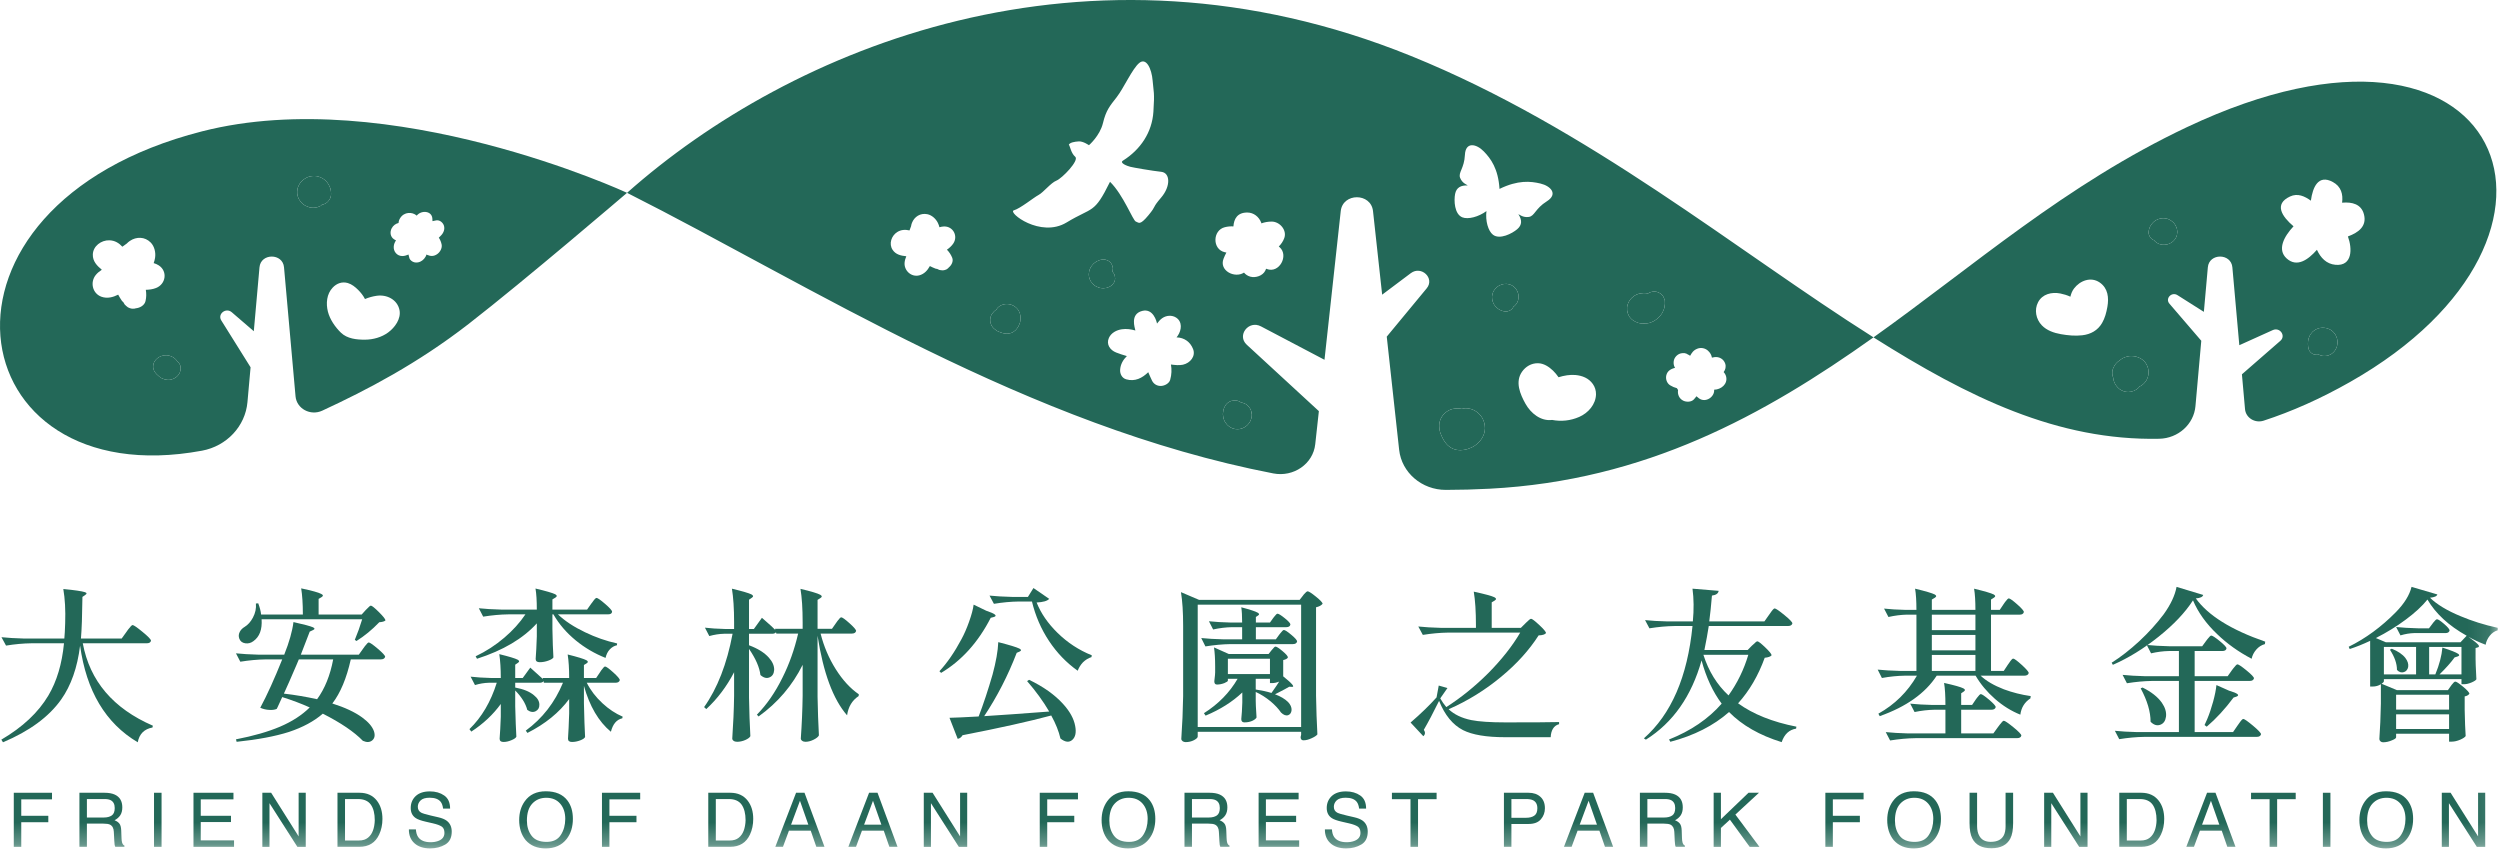 <?xml version="1.0" encoding="utf-8"?>
<svg xmlns="http://www.w3.org/2000/svg" fill="none" height="100%" overflow="visible" preserveAspectRatio="none" style="display: block;" viewBox="0 0 117 40" width="100%">
<g id="logo">
<path clip-rule="evenodd" d="M87.66 15.802C87.666 15.797 87.672 15.793 87.679 15.789C87.672 15.785 87.666 15.781 87.66 15.777V15.802Z" fill="#236858" fill-rule="evenodd" id="Fill 1"/>
<path clip-rule="evenodd" d="M29.346 9.024C29.347 9.025 29.348 9.025 29.349 9.026V9.022C29.348 9.022 29.347 9.023 29.346 9.024" fill="#236858" fill-rule="evenodd" id="Fill 3"/>
<path clip-rule="evenodd" d="M109.882 11.066C110.092 11.635 110.099 12.463 109.302 12.393C108.873 12.355 108.604 12.063 108.432 11.69C108.014 12.168 107.491 12.527 107.015 12.095C106.563 11.685 106.884 11.074 107.337 10.591C106.8 10.136 106.406 9.554 107.173 9.196C107.531 9.029 107.859 9.182 108.149 9.392C108.234 8.764 108.492 8.147 109.176 8.517C109.571 8.731 109.661 9.097 109.61 9.486C110.083 9.444 110.507 9.554 110.632 10.028C110.778 10.582 110.387 10.88 109.882 11.066M109.379 16.167C109.375 16.185 109.371 16.204 109.365 16.223C109.348 16.269 109.329 16.316 109.304 16.359C109.252 16.45 109.18 16.518 109.093 16.576C109.084 16.582 109.073 16.588 109.063 16.593C109.027 16.61 108.99 16.626 108.953 16.638C108.907 16.653 108.852 16.657 108.807 16.66C108.74 16.665 108.668 16.655 108.605 16.633C108.574 16.622 108.544 16.608 108.514 16.594C108.464 16.609 108.414 16.611 108.365 16.6C108.313 16.597 108.265 16.582 108.22 16.554C108.138 16.507 108.064 16.417 108.041 16.326C108.004 16.175 108.002 16.034 108.032 15.883C108.036 15.863 108.042 15.841 108.049 15.822C108.066 15.775 108.086 15.728 108.109 15.683C108.127 15.651 108.15 15.624 108.172 15.595C108.195 15.567 108.216 15.538 108.243 15.514C108.276 15.488 108.304 15.467 108.334 15.448C108.337 15.446 108.341 15.442 108.345 15.44C108.347 15.438 108.349 15.438 108.35 15.437C108.394 15.411 108.44 15.39 108.498 15.369C108.518 15.361 108.538 15.356 108.559 15.353C108.608 15.346 108.658 15.336 108.709 15.337C108.76 15.337 108.813 15.346 108.863 15.355C108.882 15.358 108.901 15.363 108.919 15.37C108.966 15.387 109.015 15.405 109.058 15.429C109.1 15.453 109.139 15.485 109.175 15.515C109.191 15.528 109.205 15.543 109.218 15.559C109.248 15.596 109.281 15.633 109.305 15.675C109.328 15.718 109.348 15.766 109.364 15.812C109.371 15.83 109.375 15.849 109.378 15.868C109.386 15.917 109.396 15.969 109.396 16.019C109.395 16.068 109.386 16.118 109.379 16.167M101.882 10.992C101.863 11.095 101.799 11.196 101.726 11.27C101.649 11.348 101.552 11.398 101.449 11.431C101.438 11.435 101.426 11.437 101.415 11.439C101.372 11.447 101.327 11.454 101.282 11.456C101.228 11.46 101.172 11.448 101.121 11.439C101.068 11.43 101.015 11.405 100.969 11.38C100.961 11.375 100.953 11.37 100.945 11.364C100.911 11.34 100.874 11.315 100.844 11.286C100.833 11.274 100.828 11.258 100.818 11.246C100.814 11.244 100.81 11.243 100.806 11.242C100.755 11.226 100.711 11.197 100.674 11.158C100.634 11.121 100.605 11.077 100.589 11.028C100.563 10.979 100.551 10.927 100.553 10.871C100.561 10.809 100.564 10.747 100.588 10.689C100.612 10.63 100.633 10.574 100.67 10.524C100.742 10.428 100.823 10.338 100.936 10.287C100.989 10.264 101.044 10.237 101.102 10.228C101.14 10.222 101.196 10.212 101.241 10.212C101.286 10.211 101.341 10.222 101.378 10.227C101.494 10.245 101.591 10.31 101.679 10.382C101.755 10.442 101.806 10.524 101.844 10.612C101.86 10.65 101.876 10.684 101.882 10.724C101.888 10.759 101.899 10.815 101.899 10.858C101.898 10.902 101.89 10.948 101.882 10.992M100.514 17.66C100.491 17.72 100.467 17.783 100.429 17.835C100.362 17.928 100.303 17.987 100.206 18.05C100.19 18.061 100.173 18.07 100.155 18.078C100.148 18.081 100.14 18.083 100.134 18.086C100.117 18.106 100.104 18.128 100.084 18.148C99.957 18.272 99.782 18.343 99.602 18.345C99.548 18.346 99.488 18.337 99.435 18.325C99.383 18.312 99.334 18.288 99.286 18.265C99.22 18.234 99.159 18.187 99.111 18.134C99.063 18.083 99.015 18.025 98.984 17.961C98.953 17.897 98.92 17.829 98.906 17.758C98.901 17.733 98.902 17.71 98.899 17.686C98.847 17.549 98.832 17.395 98.887 17.257C98.929 17.151 98.97 17.08 99.046 16.993C99.089 16.944 99.144 16.904 99.199 16.868C99.248 16.829 99.3 16.786 99.358 16.759C99.487 16.697 99.622 16.656 99.768 16.662C100.046 16.672 100.333 16.81 100.461 17.062C100.49 17.122 100.521 17.188 100.533 17.255C100.544 17.32 100.556 17.388 100.552 17.454C100.547 17.521 100.539 17.595 100.514 17.66M98.625 14.364C98.579 14.623 98.511 14.888 98.376 15.118C98.175 15.464 97.846 15.645 97.451 15.691C97.118 15.73 96.778 15.697 96.45 15.639C96.125 15.582 95.79 15.467 95.558 15.226C95.283 14.94 95.195 14.499 95.382 14.145C95.583 13.759 96.02 13.656 96.424 13.735C96.579 13.766 96.742 13.815 96.894 13.885C96.926 13.749 96.975 13.62 97.063 13.503C97.339 13.137 97.85 12.934 98.266 13.22C98.658 13.491 98.701 13.934 98.625 14.364M102.352 5.949C96.662 8.637 92.365 12.455 87.679 15.789C92.142 18.607 96.292 20.631 101.052 20.534C101.942 20.515 102.671 19.855 102.747 19.01L103.02 15.948L101.528 14.211C101.32 13.97 101.633 13.64 101.906 13.813L103.141 14.595L103.327 12.509C103.386 11.84 104.415 11.84 104.475 12.51L104.8 16.156L106.365 15.449C106.699 15.298 106.993 15.714 106.72 15.951L104.922 17.518L105.067 19.148C105.103 19.554 105.531 19.819 105.936 19.688C107.245 19.262 108.591 18.667 109.983 17.877C122.112 10.998 117.237 -1.085 102.352 5.949" fill="#236858" fill-rule="evenodd" id="Fill 5"/>
<path clip-rule="evenodd" d="M67.384 19.716C67.404 19.649 67.431 19.576 67.47 19.515C67.508 19.456 67.553 19.392 67.608 19.343C67.717 19.247 67.846 19.166 67.992 19.137C68.138 19.109 68.272 19.107 68.417 19.137C68.476 19.118 68.536 19.105 68.594 19.105C68.914 19.107 69.187 19.275 69.356 19.536C69.396 19.599 69.421 19.671 69.448 19.739C69.458 19.765 69.465 19.791 69.47 19.818C69.483 19.884 69.499 19.969 69.496 20.042C69.492 20.112 69.486 20.19 69.466 20.259C69.389 20.525 69.215 20.731 68.983 20.881C68.955 20.899 68.926 20.915 68.896 20.929C68.824 20.962 68.749 20.994 68.674 21.018C68.642 21.029 68.61 21.036 68.577 21.042C68.503 21.054 68.424 21.07 68.348 21.07C68.284 21.07 68.217 21.06 68.154 21.05C68.14 21.048 68.127 21.045 68.113 21.041C67.976 21.002 67.884 20.947 67.775 20.858C67.709 20.804 67.659 20.732 67.61 20.666C67.589 20.637 67.57 20.607 67.552 20.576C67.502 20.488 67.463 20.395 67.424 20.302C67.402 20.25 67.386 20.198 67.377 20.143C67.354 19.996 67.339 19.862 67.384 19.716M68.099 9.077C68.159 8.773 68.37 8.666 68.695 8.678C68.663 8.651 68.433 8.58 68.334 8.325C68.234 8.071 68.529 7.883 68.558 7.248C68.589 6.612 69.103 6.735 69.442 7.086C69.768 7.421 70.118 7.894 70.177 8.841C71.041 8.418 71.633 8.48 72.092 8.589C72.57 8.703 72.935 9.08 72.389 9.423C71.844 9.765 71.826 10.11 71.552 10.152C71.277 10.194 71.099 10.034 71.059 10.021C71.232 10.291 71.244 10.524 71.005 10.727C70.768 10.93 70.188 11.23 69.87 10.985C69.644 10.811 69.51 10.331 69.566 9.879C69.195 10.152 68.705 10.278 68.439 10.172C68.064 10.024 68.039 9.381 68.099 9.077M72.94 17.655C73.2 17.574 73.473 17.528 73.728 17.55C74.045 17.579 74.35 17.693 74.547 17.974C74.645 18.114 74.696 18.283 74.693 18.453C74.683 18.925 74.331 19.327 73.907 19.512C73.501 19.689 73.071 19.734 72.638 19.653C72.106 19.722 71.638 19.337 71.392 18.895C71.141 18.446 70.899 17.874 71.229 17.399C71.401 17.152 71.669 16.994 71.978 16.999C72.252 17.003 72.492 17.166 72.682 17.346C72.778 17.438 72.862 17.544 72.94 17.655M76.173 14.256C76.192 14.193 76.223 14.122 76.262 14.066C76.335 13.964 76.389 13.913 76.491 13.841C76.552 13.797 76.626 13.769 76.697 13.748C76.735 13.737 76.775 13.733 76.813 13.728C76.852 13.723 76.891 13.716 76.931 13.716C76.994 13.715 77.059 13.722 77.124 13.735C77.208 13.676 77.312 13.648 77.414 13.644C77.54 13.638 77.682 13.703 77.77 13.788C77.819 13.833 77.853 13.886 77.874 13.948C77.905 14.006 77.92 14.07 77.916 14.138C77.925 14.215 77.91 14.293 77.898 14.369C77.892 14.404 77.885 14.436 77.871 14.469C77.844 14.536 77.817 14.609 77.777 14.671C77.736 14.732 77.69 14.792 77.638 14.846C77.589 14.898 77.529 14.939 77.472 14.98C77.447 14.998 77.421 15.015 77.394 15.029C77.329 15.063 77.26 15.092 77.19 15.113C77.121 15.133 77.048 15.139 76.977 15.147C76.943 15.15 76.91 15.15 76.876 15.146C76.804 15.138 76.729 15.132 76.66 15.108C76.483 15.046 76.322 14.944 76.23 14.776C76.143 14.617 76.12 14.43 76.173 14.256M77.981 17.573C78.027 17.366 78.187 17.265 78.391 17.216C78.391 17.216 78.391 17.216 78.392 17.215C78.308 17.084 78.305 16.901 78.373 16.769C78.42 16.68 78.489 16.615 78.579 16.568C78.668 16.522 78.832 16.506 78.925 16.551C78.959 16.568 78.992 16.589 79.025 16.608C79.025 16.607 79.027 16.605 79.028 16.603C79.041 16.61 79.05 16.621 79.062 16.629C79.074 16.636 79.088 16.643 79.099 16.65C79.173 16.517 79.246 16.394 79.433 16.32C79.598 16.253 79.79 16.289 79.924 16.404C80.038 16.503 80.098 16.617 80.118 16.738C80.158 16.731 80.196 16.72 80.236 16.714C80.461 16.683 80.671 16.807 80.74 17.019C80.786 17.16 80.751 17.303 80.667 17.414C80.722 17.474 80.765 17.546 80.785 17.633C80.861 17.977 80.545 18.232 80.222 18.238C80.253 18.573 79.822 18.87 79.513 18.643C79.471 18.612 79.434 18.578 79.394 18.545C79.355 18.595 79.317 18.646 79.271 18.694C79.15 18.823 78.919 18.823 78.773 18.75C78.585 18.655 78.501 18.459 78.533 18.252C78.511 18.219 78.5 18.2 78.478 18.167C78.369 18.139 78.263 18.094 78.164 18.033C78.01 17.938 77.944 17.74 77.981 17.573M71.043 14.065C71.031 14.115 71.003 14.165 70.975 14.208C70.971 14.215 70.965 14.223 70.959 14.23C70.932 14.261 70.906 14.295 70.875 14.322C70.862 14.333 70.847 14.336 70.834 14.345C70.832 14.349 70.831 14.353 70.829 14.356C70.809 14.405 70.779 14.445 70.738 14.479C70.699 14.515 70.655 14.54 70.604 14.554C70.554 14.576 70.502 14.584 70.446 14.579C70.384 14.568 70.323 14.562 70.266 14.535C70.21 14.51 70.155 14.487 70.107 14.448C70.016 14.373 69.93 14.291 69.886 14.18C69.865 14.127 69.842 14.073 69.836 14.016C69.833 13.979 69.825 13.925 69.828 13.882C69.829 13.839 69.843 13.787 69.851 13.751C69.874 13.64 69.945 13.551 70.02 13.471C70.085 13.402 70.17 13.357 70.259 13.325C70.297 13.312 70.332 13.298 70.373 13.294C70.408 13.291 70.463 13.283 70.507 13.286C70.551 13.289 70.596 13.3 70.639 13.31C70.74 13.333 70.837 13.401 70.907 13.475C70.98 13.552 71.025 13.648 71.053 13.749C71.055 13.76 71.057 13.771 71.059 13.783C71.064 13.825 71.068 13.868 71.069 13.911C71.069 13.962 71.054 14.016 71.043 14.065M60.105 11.14C60.048 11.299 59.957 11.426 59.847 11.537C59.861 11.549 59.875 11.559 59.888 11.571C60.327 11.96 59.866 12.816 59.285 12.588C59.275 12.584 59.266 12.579 59.255 12.575C59.242 12.606 59.229 12.636 59.214 12.668C59.097 12.906 58.762 13.017 58.514 12.948C58.387 12.912 58.292 12.845 58.219 12.758C57.786 13.042 57.041 12.665 57.263 12.105C57.303 12.003 57.347 11.908 57.395 11.819C57.372 11.814 57.348 11.81 57.325 11.805C56.725 11.676 56.745 10.771 57.325 10.632C57.464 10.598 57.593 10.587 57.724 10.596C57.748 10.247 57.904 9.946 58.373 9.946C58.676 9.946 58.922 10.151 59.024 10.418C59.028 10.43 59.031 10.443 59.034 10.454C59.173 10.403 59.326 10.372 59.508 10.37C59.888 10.366 60.239 10.766 60.105 11.14M58.229 18.878C58.293 18.899 58.349 18.934 58.396 18.984C58.402 18.989 58.408 18.995 58.413 19.001C58.441 19.035 58.467 19.069 58.494 19.104C58.495 19.106 58.497 19.107 58.498 19.109C58.5 19.112 58.502 19.115 58.503 19.117C58.563 19.223 58.573 19.286 58.584 19.404C58.589 19.459 58.573 19.528 58.564 19.575C58.554 19.628 58.52 19.691 58.501 19.732C58.496 19.744 58.489 19.755 58.481 19.766C58.449 19.809 58.417 19.858 58.376 19.896C58.284 19.98 58.207 20.023 58.089 20.063C58.033 20.081 57.971 20.085 57.915 20.087C57.858 20.089 57.8 20.079 57.745 20.066C57.631 20.038 57.536 19.976 57.451 19.899C57.445 19.895 57.44 19.889 57.435 19.884C57.403 19.848 57.373 19.808 57.344 19.769C57.337 19.759 57.33 19.747 57.324 19.735C57.301 19.687 57.273 19.63 57.259 19.576C57.257 19.569 57.255 19.563 57.254 19.556C57.246 19.507 57.239 19.455 57.233 19.406C57.232 19.391 57.231 19.375 57.232 19.36C57.236 19.303 57.244 19.245 57.256 19.188C57.259 19.173 57.263 19.16 57.268 19.146C57.288 19.099 57.309 19.038 57.339 18.99C57.385 18.914 57.446 18.853 57.524 18.808C57.583 18.771 57.647 18.751 57.716 18.748C57.785 18.733 57.854 18.736 57.922 18.757C57.984 18.774 58.038 18.804 58.088 18.84C58.137 18.845 58.185 18.856 58.229 18.878M55.358 17.069C55.181 17.107 54.983 17.082 54.8 17.059C54.84 17.289 54.835 17.53 54.763 17.779C54.715 17.945 54.507 18.055 54.341 18.062C54.152 18.071 53.994 17.973 53.915 17.815C53.851 17.686 53.796 17.552 53.738 17.419C53.462 17.689 53.121 17.873 52.705 17.752C52.506 17.694 52.411 17.495 52.422 17.31C52.436 17.054 52.56 16.838 52.737 16.664C52.566 16.615 52.398 16.562 52.237 16.498C51.951 16.386 51.762 16.116 51.896 15.814C52.002 15.578 52.255 15.444 52.51 15.409C52.72 15.379 52.932 15.409 53.136 15.467C53.114 15.346 52.872 14.701 53.455 14.551C53.97 14.419 54.13 15.042 54.148 15.143C54.222 15.049 54.296 14.955 54.397 14.887C54.591 14.755 54.85 14.739 55.042 14.863C55.342 15.058 55.302 15.443 55.119 15.713C55.101 15.739 55.08 15.764 55.062 15.789C55.428 15.799 55.706 16.004 55.836 16.335C55.967 16.668 55.708 16.992 55.358 17.069M51.642 13.491H51.622C51.568 13.489 51.514 13.482 51.462 13.47C51.43 13.463 51.399 13.447 51.369 13.435C51.34 13.423 51.309 13.412 51.282 13.396C51.228 13.364 51.174 13.325 51.132 13.277C51.059 13.191 51.019 13.129 50.982 13.021C50.966 12.973 50.961 12.905 50.957 12.864C50.956 12.849 50.956 12.834 50.957 12.819C50.961 12.774 50.967 12.727 50.976 12.682C50.978 12.675 50.979 12.667 50.982 12.659C50.996 12.611 51.019 12.564 51.04 12.518C51.048 12.504 51.057 12.49 51.065 12.477C51.096 12.435 51.127 12.393 51.163 12.355C51.199 12.319 51.244 12.29 51.285 12.258C51.298 12.249 51.312 12.239 51.326 12.232C51.35 12.219 51.377 12.209 51.402 12.2C51.425 12.19 51.449 12.179 51.473 12.171C51.488 12.165 51.504 12.162 51.52 12.159C51.6 12.139 51.678 12.139 51.757 12.159C51.793 12.174 51.828 12.188 51.864 12.204C51.931 12.242 51.984 12.294 52.023 12.36C52.039 12.395 52.053 12.43 52.068 12.465C52.087 12.523 52.089 12.581 52.076 12.639C52.075 12.665 52.07 12.69 52.063 12.715C52.085 12.742 52.106 12.769 52.127 12.797C52.16 12.847 52.177 12.901 52.18 12.959C52.193 13.018 52.191 13.076 52.172 13.134C52.158 13.19 52.132 13.241 52.092 13.283C52.061 13.33 52.02 13.368 51.968 13.395C51.939 13.416 51.907 13.427 51.873 13.441C51.841 13.454 51.813 13.468 51.779 13.474C51.734 13.482 51.688 13.489 51.642 13.491M47.447 9.844C47.751 9.757 48.371 9.249 48.604 9.125C48.837 9 49.175 8.558 49.441 8.453C49.706 8.347 50.521 7.505 50.321 7.337C50.121 7.169 50.078 6.829 50.021 6.77C50.081 6.667 50.288 6.629 50.492 6.617C50.696 6.607 50.963 6.796 50.963 6.796C50.963 6.796 51.475 6.357 51.619 5.759C51.763 5.161 51.936 4.964 52.263 4.545C52.59 4.125 53 3.199 53.323 2.942C53.646 2.684 53.898 3.215 53.943 3.772C53.988 4.329 54.042 4.283 53.979 5.236C53.915 6.189 53.385 6.995 52.553 7.518C52.376 7.63 52.763 7.772 52.898 7.806C53.033 7.841 53.923 7.996 54.347 8.041C54.77 8.086 54.796 8.717 54.342 9.246C53.888 9.775 54.154 9.583 53.744 10.078C53.334 10.573 53.296 10.413 53.158 10.369C53.021 10.325 52.573 9.118 51.949 8.508C51.197 10.037 51.148 9.665 49.919 10.41C48.69 11.156 47.141 9.931 47.447 9.844M47.743 15.068C47.738 15.089 47.731 15.11 47.724 15.131C47.705 15.18 47.685 15.23 47.66 15.277C47.649 15.296 47.637 15.315 47.624 15.333C47.594 15.374 47.564 15.417 47.528 15.453C47.496 15.483 47.46 15.509 47.425 15.533C47.417 15.539 47.409 15.543 47.401 15.547C47.315 15.592 47.245 15.608 47.149 15.616C47.092 15.621 47.033 15.609 46.977 15.6C46.954 15.596 46.93 15.59 46.907 15.583C46.84 15.564 46.777 15.538 46.713 15.511C46.678 15.496 46.645 15.479 46.615 15.456C46.533 15.396 46.461 15.338 46.412 15.247C46.39 15.206 46.368 15.158 46.358 15.111C46.348 15.065 46.338 15.012 46.341 14.964C46.348 14.867 46.37 14.768 46.428 14.686C46.485 14.605 46.548 14.543 46.632 14.49C46.651 14.453 46.674 14.419 46.702 14.392C46.858 14.245 47.069 14.199 47.276 14.247C47.325 14.258 47.373 14.281 47.418 14.302C47.435 14.31 47.451 14.319 47.467 14.329C47.505 14.355 47.553 14.389 47.586 14.426C47.619 14.461 47.653 14.502 47.677 14.544C47.767 14.708 47.782 14.887 47.743 15.068M44.611 11.401C44.535 11.512 44.431 11.606 44.316 11.686C44.42 11.792 44.504 11.914 44.564 12.064C44.628 12.226 44.535 12.41 44.406 12.514C44.39 12.529 44.38 12.55 44.361 12.562C44.319 12.6 44.27 12.625 44.214 12.638C44.156 12.656 44.098 12.659 44.041 12.646C43.983 12.643 43.929 12.627 43.879 12.595C43.875 12.593 43.871 12.59 43.866 12.588C43.839 12.586 43.813 12.582 43.786 12.573C43.694 12.537 43.605 12.497 43.518 12.452C43.408 12.652 43.255 12.826 43.02 12.887C42.642 12.982 42.303 12.657 42.335 12.291C42.344 12.189 42.374 12.09 42.415 11.993C42.166 11.967 41.923 11.918 41.773 11.691C41.588 11.411 41.718 11.03 41.992 10.859C42.176 10.744 42.372 10.739 42.565 10.784C42.588 10.717 42.612 10.65 42.638 10.585C42.646 10.534 42.659 10.483 42.678 10.434C42.791 10.14 43.074 9.96 43.397 10.024C43.612 10.066 43.8 10.242 43.893 10.432C43.925 10.497 43.949 10.566 43.966 10.635C44.041 10.614 44.115 10.598 44.186 10.598C44.616 10.594 44.847 11.057 44.611 11.401M29.349 9.022V9.026C37.961 13.368 48.08 19.929 59.59 22.156C60.54 22.34 61.452 21.711 61.553 20.792L61.723 19.241L58.348 16.133C57.873 15.696 58.436 14.97 59.013 15.274L61.986 16.838L62.747 9.879C62.842 9.015 64.162 9.015 64.257 9.879L64.685 13.791L66.026 12.784C66.52 12.414 67.159 13.024 66.77 13.494L64.9 15.755L65.48 21.051C65.597 22.119 66.542 22.93 67.668 22.927C68.342 22.926 69.023 22.908 69.711 22.872C77.005 22.494 82.546 19.438 87.66 15.802V15.776C81.222 11.708 74.363 5.993 66.032 2.618C50.803 -3.551 36.985 2.247 29.349 9.022" fill="#236858" fill-rule="evenodd" id="Fill 7"/>
<path clip-rule="evenodd" d="M14.908 8.266C15.039 8.308 15.156 8.371 15.252 8.469C15.354 8.573 15.406 8.673 15.457 8.806C15.465 8.829 15.471 8.853 15.475 8.877C15.484 8.941 15.5 9.012 15.494 9.079C15.493 9.172 15.47 9.258 15.422 9.337C15.396 9.372 15.368 9.406 15.341 9.44C15.276 9.504 15.2 9.548 15.112 9.572C15.097 9.574 15.083 9.576 15.069 9.578C15.047 9.597 15.03 9.622 15.003 9.637C14.87 9.696 14.823 9.713 14.676 9.724C14.607 9.728 14.537 9.715 14.471 9.699C14.439 9.69 14.407 9.675 14.377 9.662C14.347 9.65 14.313 9.638 14.284 9.622C14.227 9.588 14.172 9.547 14.125 9.5C14.037 9.412 13.959 9.29 13.93 9.169C13.916 9.106 13.902 9.034 13.908 8.968C13.913 8.914 13.918 8.856 13.932 8.804C13.935 8.793 13.938 8.784 13.941 8.774C13.989 8.651 14.049 8.533 14.154 8.447C14.258 8.361 14.365 8.289 14.501 8.259C14.634 8.231 14.778 8.223 14.908 8.266M16.28 13.247C16.468 13.303 16.624 13.431 16.76 13.566C16.887 13.692 17.001 13.837 17.081 13.995C17.251 13.922 17.432 13.872 17.618 13.844C18.099 13.769 18.596 14.019 18.696 14.509C18.779 14.917 18.482 15.326 18.166 15.559C17.859 15.785 17.463 15.895 17.081 15.897C16.69 15.899 16.251 15.854 15.957 15.571C15.685 15.309 15.437 14.947 15.345 14.582C15.25 14.203 15.285 13.761 15.569 13.461C15.756 13.262 16.01 13.167 16.28 13.247M18.332 10.682C18.401 10.552 18.521 10.467 18.652 10.435C18.657 10.359 18.68 10.281 18.728 10.206C18.918 9.908 19.294 9.906 19.503 10.091C19.715 9.827 20.194 9.861 20.233 10.209C20.238 10.256 20.239 10.303 20.241 10.35C20.3 10.335 20.36 10.322 20.422 10.312C20.587 10.289 20.734 10.424 20.777 10.563C20.825 10.723 20.765 10.894 20.636 11.024L20.536 11.123C20.599 11.217 20.645 11.326 20.669 11.445C20.7 11.604 20.605 11.789 20.466 11.889C20.307 12.004 20.15 11.997 20 11.931C19.986 11.925 19.972 11.918 19.958 11.912C19.92 12.057 19.796 12.193 19.661 12.25C19.57 12.289 19.482 12.295 19.392 12.276C19.304 12.258 19.188 12.174 19.161 12.087C19.15 12.054 19.144 12.02 19.137 11.987C19.135 11.988 19.133 11.988 19.131 11.989C19.128 11.976 19.13 11.963 19.128 11.95C19.125 11.937 19.121 11.925 19.119 11.912C19.025 11.95 18.934 11.982 18.833 11.983C18.585 11.986 18.401 11.771 18.428 11.523C18.439 11.42 18.477 11.331 18.533 11.251C18.503 11.234 18.471 11.22 18.442 11.2C18.277 11.092 18.229 10.878 18.332 10.682M8.361 17.53C8.327 17.573 8.291 17.618 8.246 17.65C8.166 17.707 8.116 17.732 8.021 17.761C7.971 17.776 7.916 17.778 7.865 17.779C7.849 17.779 7.834 17.777 7.818 17.775C7.776 17.769 7.734 17.763 7.693 17.751C7.61 17.728 7.526 17.684 7.459 17.63C7.365 17.552 7.287 17.482 7.225 17.376C7.22 17.368 7.215 17.358 7.211 17.35C7.199 17.321 7.186 17.285 7.178 17.255C7.167 17.215 7.164 17.172 7.166 17.131C7.172 17.046 7.202 16.957 7.252 16.887C7.375 16.714 7.578 16.621 7.792 16.628C7.903 16.631 7.998 16.666 8.095 16.716C8.142 16.74 8.182 16.779 8.22 16.814C8.254 16.845 8.278 16.884 8.302 16.921C8.371 16.972 8.427 17.052 8.444 17.135C8.471 17.268 8.446 17.42 8.361 17.53M6.81 14.092C6.763 14.292 6.549 14.411 6.352 14.429C6.327 14.433 6.303 14.447 6.276 14.446C6.21 14.455 6.145 14.448 6.081 14.424C6.013 14.404 5.955 14.369 5.907 14.319C5.853 14.279 5.812 14.228 5.785 14.165C5.781 14.159 5.78 14.154 5.777 14.149C5.752 14.13 5.73 14.109 5.709 14.084C5.643 13.988 5.584 13.891 5.531 13.79C5.288 13.913 5.021 13.983 4.751 13.889C4.319 13.736 4.208 13.199 4.486 12.864C4.563 12.77 4.66 12.693 4.765 12.625C4.541 12.437 4.336 12.232 4.344 11.913C4.353 11.52 4.736 11.234 5.119 11.246C5.375 11.253 5.57 11.376 5.727 11.546C5.794 11.495 5.862 11.445 5.932 11.398C5.975 11.354 6.021 11.313 6.073 11.278C6.382 11.066 6.779 11.074 7.05 11.347C7.231 11.528 7.296 11.821 7.257 12.067C7.245 12.151 7.221 12.233 7.192 12.313C7.278 12.34 7.362 12.374 7.431 12.42C7.853 12.696 7.764 13.297 7.303 13.478C7.154 13.537 6.99 13.56 6.824 13.563C6.853 13.735 6.853 13.908 6.81 14.092M9.46 6.146C-4.268 9.651 -1.985 23.215 9.454 21.092C10.615 20.876 11.481 19.944 11.581 18.82L11.727 17.189L10.356 14.996C10.167 14.694 10.574 14.377 10.847 14.613L11.878 15.501L12.144 12.509C12.204 11.84 13.233 11.84 13.292 12.509L13.831 18.548C13.883 19.128 14.529 19.474 15.079 19.22C17.172 18.252 19.538 17.016 21.928 15.163C24.595 13.094 29.342 9.026 29.346 9.024C29.342 9.022 18.277 3.894 9.46 6.146" fill="#236858" fill-rule="evenodd" id="Fill 9"/>
<path clip-rule="evenodd" d="M7.178 17.256C7.186 17.285 7.199 17.321 7.211 17.35C7.215 17.358 7.22 17.368 7.225 17.376C7.287 17.481 7.365 17.552 7.459 17.629C7.526 17.685 7.61 17.728 7.693 17.751C7.734 17.763 7.777 17.769 7.818 17.775C7.834 17.777 7.849 17.779 7.865 17.779C7.916 17.779 7.971 17.776 8.021 17.761C8.116 17.732 8.166 17.707 8.246 17.65C8.291 17.618 8.327 17.573 8.361 17.53C8.446 17.42 8.471 17.268 8.444 17.136C8.427 17.052 8.372 16.972 8.302 16.921C8.278 16.883 8.254 16.844 8.22 16.814C8.182 16.779 8.142 16.741 8.095 16.716C7.998 16.666 7.903 16.631 7.792 16.627C7.578 16.621 7.375 16.713 7.252 16.887C7.202 16.957 7.172 17.046 7.167 17.131C7.164 17.172 7.167 17.215 7.178 17.256" fill="#236858" fill-rule="evenodd" id="Fill 11"/>
<path clip-rule="evenodd" d="M14.125 9.5C14.172 9.547 14.227 9.588 14.284 9.622C14.313 9.639 14.347 9.65 14.377 9.662C14.407 9.675 14.439 9.69 14.471 9.699C14.537 9.715 14.607 9.728 14.676 9.724C14.823 9.713 14.87 9.696 15.003 9.638C15.03 9.623 15.047 9.596 15.069 9.578C15.084 9.575 15.097 9.574 15.112 9.572C15.2 9.548 15.276 9.504 15.341 9.441C15.368 9.406 15.396 9.372 15.422 9.338C15.47 9.258 15.493 9.171 15.494 9.08C15.5 9.012 15.484 8.941 15.475 8.878C15.471 8.853 15.465 8.829 15.457 8.806C15.406 8.673 15.354 8.572 15.252 8.469C15.156 8.371 15.039 8.308 14.908 8.266C14.778 8.223 14.634 8.23 14.501 8.259C14.365 8.289 14.258 8.362 14.154 8.447C14.049 8.533 13.988 8.651 13.941 8.774C13.938 8.784 13.935 8.793 13.932 8.804C13.918 8.856 13.913 8.914 13.908 8.968C13.902 9.034 13.916 9.105 13.93 9.168C13.959 9.29 14.037 9.412 14.125 9.5" fill="#236858" fill-rule="evenodd" id="Fill 13"/>
<path clip-rule="evenodd" d="M108.22 16.554C108.265 16.582 108.313 16.597 108.365 16.6C108.414 16.611 108.465 16.608 108.514 16.594C108.544 16.608 108.574 16.622 108.605 16.633C108.668 16.655 108.741 16.665 108.807 16.66C108.852 16.657 108.907 16.653 108.953 16.638C108.99 16.626 109.028 16.609 109.063 16.593C109.074 16.588 109.083 16.582 109.093 16.576C109.18 16.518 109.252 16.45 109.304 16.359C109.329 16.316 109.348 16.268 109.365 16.223C109.371 16.204 109.376 16.185 109.379 16.167C109.386 16.118 109.395 16.068 109.396 16.019C109.396 15.968 109.386 15.917 109.378 15.868C109.375 15.849 109.37 15.83 109.364 15.812C109.347 15.766 109.328 15.718 109.305 15.675C109.281 15.633 109.249 15.596 109.218 15.559C109.205 15.543 109.191 15.528 109.175 15.515C109.139 15.485 109.1 15.453 109.058 15.429C109.015 15.405 108.966 15.387 108.919 15.369C108.901 15.363 108.882 15.358 108.862 15.355C108.813 15.346 108.76 15.337 108.709 15.337C108.659 15.336 108.608 15.346 108.558 15.353C108.538 15.356 108.518 15.361 108.498 15.368C108.44 15.39 108.395 15.411 108.351 15.437C108.349 15.438 108.347 15.438 108.344 15.44C108.341 15.442 108.338 15.446 108.334 15.448C108.305 15.467 108.275 15.488 108.244 15.514C108.215 15.538 108.194 15.567 108.172 15.595C108.149 15.624 108.126 15.651 108.109 15.683C108.086 15.728 108.066 15.774 108.049 15.822C108.042 15.841 108.036 15.862 108.032 15.883C108.003 16.034 108.004 16.175 108.041 16.326C108.063 16.417 108.139 16.507 108.22 16.554" fill="#236858" fill-rule="evenodd" id="Fill 15"/>
<path clip-rule="evenodd" d="M101.679 10.382C101.591 10.31 101.494 10.245 101.379 10.227C101.341 10.222 101.286 10.211 101.241 10.212C101.196 10.212 101.14 10.222 101.103 10.228C101.044 10.237 100.989 10.264 100.936 10.287C100.823 10.338 100.742 10.428 100.669 10.524C100.632 10.574 100.611 10.63 100.588 10.689C100.564 10.747 100.561 10.809 100.553 10.871C100.551 10.927 100.562 10.979 100.588 11.028C100.605 11.077 100.633 11.121 100.674 11.158C100.711 11.197 100.755 11.226 100.806 11.242C100.81 11.243 100.814 11.244 100.818 11.246C100.828 11.258 100.833 11.274 100.844 11.286C100.874 11.315 100.911 11.34 100.945 11.364C100.953 11.37 100.961 11.375 100.969 11.38C101.015 11.405 101.068 11.43 101.121 11.439C101.172 11.448 101.229 11.46 101.282 11.456C101.326 11.454 101.372 11.447 101.415 11.439C101.427 11.437 101.438 11.435 101.45 11.431C101.553 11.398 101.649 11.348 101.726 11.27C101.799 11.196 101.864 11.095 101.882 10.992C101.889 10.948 101.898 10.902 101.899 10.858C101.899 10.815 101.888 10.759 101.883 10.724C101.876 10.684 101.86 10.65 101.843 10.612C101.806 10.524 101.755 10.442 101.679 10.382" fill="#236858" fill-rule="evenodd" id="Fill 17"/>
<path clip-rule="evenodd" d="M70.02 13.471C69.945 13.551 69.874 13.641 69.851 13.751C69.843 13.787 69.829 13.839 69.827 13.882C69.825 13.925 69.833 13.98 69.836 14.015C69.842 14.073 69.865 14.127 69.886 14.18C69.93 14.291 70.016 14.373 70.107 14.448C70.155 14.486 70.21 14.51 70.266 14.536C70.323 14.562 70.384 14.568 70.446 14.579C70.502 14.584 70.554 14.575 70.603 14.553C70.655 14.541 70.699 14.515 70.738 14.479C70.779 14.445 70.809 14.404 70.829 14.357C70.831 14.353 70.831 14.349 70.834 14.345C70.847 14.336 70.862 14.333 70.875 14.322C70.906 14.295 70.932 14.261 70.959 14.229C70.965 14.223 70.97 14.215 70.976 14.208C71.003 14.165 71.031 14.115 71.043 14.065C71.055 14.016 71.069 13.962 71.069 13.91C71.068 13.868 71.064 13.824 71.059 13.782C71.057 13.771 71.055 13.76 71.052 13.749C71.025 13.648 70.98 13.552 70.907 13.475C70.837 13.401 70.74 13.332 70.639 13.31C70.596 13.3 70.551 13.289 70.507 13.286C70.463 13.283 70.408 13.291 70.373 13.294C70.332 13.298 70.297 13.311 70.259 13.325C70.17 13.357 70.085 13.402 70.02 13.471" fill="#236858" fill-rule="evenodd" id="Fill 19"/>
<path clip-rule="evenodd" d="M99.768 16.662C99.622 16.656 99.488 16.697 99.358 16.758C99.3 16.786 99.248 16.829 99.199 16.868C99.144 16.904 99.088 16.944 99.046 16.993C98.97 17.08 98.929 17.151 98.887 17.257C98.833 17.395 98.846 17.549 98.899 17.686C98.902 17.71 98.902 17.733 98.906 17.758C98.921 17.829 98.953 17.897 98.984 17.962C99.015 18.025 99.063 18.083 99.111 18.134C99.159 18.187 99.22 18.234 99.286 18.265C99.334 18.288 99.383 18.312 99.435 18.325C99.488 18.337 99.548 18.346 99.602 18.345C99.781 18.344 99.957 18.272 100.084 18.148C100.104 18.128 100.117 18.106 100.134 18.086C100.14 18.083 100.148 18.081 100.155 18.078C100.172 18.07 100.19 18.061 100.206 18.05C100.303 17.987 100.362 17.928 100.429 17.835C100.468 17.783 100.492 17.72 100.515 17.66C100.539 17.595 100.547 17.521 100.552 17.454C100.556 17.388 100.544 17.32 100.533 17.255C100.521 17.188 100.491 17.122 100.46 17.062C100.332 16.81 100.045 16.672 99.768 16.662" fill="#236858" fill-rule="evenodd" id="Fill 21"/>
<path clip-rule="evenodd" d="M47.586 14.425C47.553 14.389 47.505 14.355 47.467 14.329C47.451 14.319 47.435 14.309 47.419 14.302C47.373 14.281 47.325 14.258 47.276 14.247C47.069 14.199 46.858 14.244 46.702 14.392C46.674 14.419 46.651 14.453 46.632 14.489C46.548 14.543 46.485 14.605 46.428 14.686C46.37 14.768 46.348 14.867 46.341 14.964C46.338 15.013 46.348 15.064 46.358 15.111C46.368 15.158 46.39 15.205 46.413 15.248C46.462 15.338 46.533 15.396 46.615 15.456C46.645 15.479 46.678 15.496 46.713 15.511C46.777 15.538 46.84 15.564 46.907 15.583C46.93 15.59 46.954 15.596 46.977 15.6C47.033 15.61 47.092 15.621 47.149 15.616C47.245 15.608 47.315 15.592 47.401 15.547C47.409 15.543 47.417 15.538 47.424 15.533C47.46 15.508 47.496 15.482 47.528 15.453C47.564 15.417 47.595 15.374 47.624 15.333C47.637 15.315 47.649 15.296 47.66 15.277C47.684 15.23 47.705 15.18 47.724 15.131C47.731 15.11 47.738 15.089 47.743 15.068C47.782 14.887 47.768 14.708 47.677 14.544C47.653 14.501 47.619 14.461 47.586 14.425" fill="#236858" fill-rule="evenodd" id="Fill 23"/>
<path clip-rule="evenodd" d="M50.982 13.021C51.019 13.129 51.058 13.191 51.132 13.277C51.174 13.325 51.229 13.364 51.282 13.396C51.31 13.412 51.34 13.423 51.369 13.435C51.4 13.447 51.43 13.462 51.462 13.47C51.514 13.482 51.568 13.489 51.622 13.492H51.642C51.688 13.489 51.734 13.481 51.778 13.474C51.813 13.468 51.841 13.454 51.873 13.44C51.907 13.427 51.939 13.417 51.968 13.395C52.019 13.368 52.061 13.33 52.093 13.283C52.132 13.241 52.158 13.191 52.172 13.134C52.191 13.076 52.193 13.018 52.18 12.959C52.177 12.901 52.16 12.847 52.127 12.797C52.106 12.769 52.084 12.742 52.063 12.714C52.07 12.69 52.075 12.665 52.076 12.639C52.089 12.581 52.087 12.523 52.068 12.465C52.053 12.43 52.038 12.395 52.023 12.36C51.984 12.294 51.931 12.242 51.864 12.203C51.828 12.188 51.793 12.174 51.757 12.159C51.678 12.138 51.6 12.138 51.52 12.159C51.504 12.162 51.488 12.165 51.472 12.171C51.449 12.179 51.425 12.19 51.402 12.199C51.377 12.209 51.35 12.22 51.326 12.232C51.312 12.24 51.298 12.249 51.285 12.259C51.244 12.289 51.199 12.319 51.163 12.356C51.127 12.393 51.096 12.435 51.066 12.477C51.057 12.49 51.048 12.504 51.04 12.519C51.019 12.564 50.996 12.611 50.982 12.659C50.979 12.667 50.978 12.675 50.976 12.682C50.967 12.727 50.961 12.774 50.957 12.819C50.956 12.834 50.956 12.849 50.957 12.863C50.961 12.904 50.966 12.973 50.982 13.021" fill="#236858" fill-rule="evenodd" id="Fill 25"/>
<path clip-rule="evenodd" d="M69.496 20.042C69.499 19.969 69.483 19.884 69.47 19.818C69.465 19.791 69.458 19.765 69.448 19.739C69.421 19.671 69.396 19.599 69.356 19.537C69.187 19.275 68.914 19.108 68.594 19.105C68.536 19.105 68.476 19.118 68.417 19.137C68.272 19.108 68.138 19.109 67.992 19.137C67.846 19.166 67.717 19.247 67.608 19.343C67.553 19.392 67.508 19.456 67.47 19.516C67.431 19.576 67.404 19.649 67.384 19.716C67.339 19.862 67.354 19.996 67.377 20.142C67.386 20.198 67.402 20.25 67.424 20.301C67.463 20.395 67.502 20.488 67.553 20.576C67.57 20.607 67.589 20.637 67.61 20.666C67.659 20.733 67.709 20.804 67.775 20.857C67.884 20.947 67.976 21.002 68.113 21.041C68.127 21.045 68.14 21.048 68.154 21.05C68.217 21.06 68.284 21.07 68.348 21.07C68.424 21.07 68.502 21.055 68.577 21.042C68.61 21.036 68.642 21.029 68.674 21.018C68.749 20.994 68.824 20.962 68.896 20.929C68.926 20.915 68.955 20.899 68.983 20.881C69.215 20.731 69.389 20.526 69.466 20.259C69.486 20.19 69.492 20.113 69.496 20.042" fill="#236858" fill-rule="evenodd" id="Fill 27"/>
<path clip-rule="evenodd" d="M57.254 19.556C57.255 19.563 57.257 19.569 57.259 19.576C57.273 19.631 57.301 19.687 57.324 19.735C57.331 19.747 57.337 19.759 57.345 19.769C57.373 19.807 57.403 19.847 57.435 19.884C57.439 19.889 57.445 19.895 57.451 19.9C57.536 19.976 57.631 20.037 57.745 20.066C57.8 20.08 57.858 20.089 57.915 20.087C57.971 20.085 58.033 20.08 58.089 20.062C58.207 20.023 58.284 19.98 58.376 19.896C58.418 19.858 58.45 19.809 58.481 19.766C58.489 19.756 58.496 19.744 58.501 19.732C58.52 19.691 58.554 19.628 58.564 19.575C58.573 19.527 58.589 19.46 58.584 19.404C58.572 19.286 58.563 19.223 58.503 19.118C58.502 19.115 58.5 19.112 58.498 19.11C58.497 19.107 58.495 19.105 58.494 19.104C58.467 19.07 58.441 19.035 58.413 19.001C58.408 18.995 58.402 18.989 58.396 18.984C58.349 18.934 58.293 18.899 58.229 18.879C58.185 18.856 58.137 18.845 58.088 18.84C58.038 18.804 57.984 18.774 57.922 18.757C57.853 18.736 57.785 18.733 57.716 18.748C57.647 18.751 57.583 18.771 57.524 18.808C57.447 18.853 57.385 18.914 57.339 18.99C57.309 19.038 57.287 19.098 57.268 19.146C57.263 19.16 57.259 19.174 57.256 19.188C57.244 19.245 57.236 19.303 57.232 19.36C57.231 19.375 57.232 19.391 57.234 19.406C57.239 19.456 57.245 19.507 57.254 19.556" fill="#236858" fill-rule="evenodd" id="Fill 29"/>
<path clip-rule="evenodd" d="M77.77 13.788C77.682 13.703 77.54 13.638 77.414 13.644C77.312 13.648 77.208 13.676 77.124 13.735C77.059 13.722 76.994 13.715 76.931 13.716C76.891 13.716 76.852 13.723 76.813 13.728C76.775 13.734 76.735 13.737 76.697 13.748C76.626 13.77 76.552 13.797 76.491 13.841C76.389 13.913 76.335 13.964 76.262 14.066C76.223 14.122 76.192 14.193 76.173 14.256C76.12 14.43 76.143 14.617 76.23 14.777C76.321 14.944 76.483 15.046 76.66 15.108C76.729 15.133 76.804 15.138 76.876 15.146C76.91 15.149 76.944 15.15 76.977 15.146C77.048 15.14 77.121 15.133 77.19 15.113C77.26 15.092 77.329 15.062 77.394 15.029C77.421 15.015 77.447 14.998 77.472 14.98C77.529 14.939 77.589 14.897 77.638 14.846C77.69 14.793 77.736 14.732 77.777 14.671C77.817 14.61 77.844 14.537 77.871 14.469C77.885 14.437 77.892 14.403 77.898 14.369C77.91 14.293 77.925 14.215 77.916 14.138C77.92 14.07 77.905 14.006 77.874 13.948C77.853 13.886 77.819 13.834 77.77 13.788" fill="#236858" fill-rule="evenodd" id="Fill 31"/>
<path clip-rule="evenodd" d="M0.14 34.739L0.062 34.616C1.06 34.031 1.795 33.341 2.266 32.546C2.658 31.884 2.901 31.071 2.995 30.106H1.458C1.087 30.111 0.695 30.147 0.282 30.214L0.069 29.821C0.357 29.852 0.705 29.872 1.113 29.883H3.011C3.027 29.729 3.04 29.49 3.05 29.167C3.071 28.556 3.042 28.023 2.963 27.566C3.498 27.617 3.832 27.667 3.968 27.712C4.067 27.742 4.075 27.787 3.991 27.843L3.858 27.935C3.848 28.818 3.824 29.467 3.788 29.883H5.694L5.922 29.567C5.937 29.547 5.96 29.514 5.992 29.467C6.101 29.323 6.172 29.252 6.204 29.252C6.256 29.252 6.413 29.36 6.674 29.575C6.936 29.791 7.066 29.926 7.066 29.983C7.051 30.065 6.983 30.106 6.862 30.106H3.874C4.203 31.871 5.296 33.156 7.153 33.962L7.137 34.047C6.75 34.118 6.52 34.349 6.446 34.739C4.941 33.847 4.041 32.338 3.748 30.214C3.622 31.24 3.327 32.081 2.862 32.738C2.287 33.549 1.379 34.216 0.14 34.739" fill="#236858" fill-rule="evenodd" id="Fill 33"/>
<path clip-rule="evenodd" d="M14.84 32.723C15.201 32.23 15.452 31.609 15.593 30.86H13.985C13.958 30.917 13.922 31.004 13.875 31.122C13.609 31.743 13.413 32.189 13.286 32.461C13.809 32.522 14.327 32.61 14.84 32.723M11.478 30.106C11.34 30.085 11.247 30.014 11.2 29.891C11.159 29.783 11.166 29.675 11.223 29.567C11.271 29.475 11.347 29.398 11.452 29.336C11.603 29.244 11.731 29.101 11.836 28.905C11.951 28.69 11.998 28.469 11.976 28.244L12.086 28.236C12.159 28.431 12.204 28.605 12.22 28.759H14.174C14.174 28.256 14.146 27.848 14.095 27.535C14.602 27.643 14.916 27.73 15.036 27.797C15.13 27.843 15.135 27.892 15.052 27.944L14.911 28.028V28.759H16.927L17.115 28.551C17.13 28.536 17.156 28.51 17.193 28.474C17.271 28.387 17.326 28.344 17.358 28.344C17.405 28.344 17.53 28.445 17.735 28.647C17.938 28.85 18.04 28.98 18.04 29.036C17.993 29.082 17.896 29.11 17.75 29.121C17.41 29.475 17.054 29.767 16.683 29.999L16.605 29.944C16.73 29.647 16.846 29.326 16.95 28.982H12.243C12.275 29.46 12.147 29.801 11.859 30.006C11.744 30.093 11.617 30.127 11.478 30.106M17.424 34.647C17.312 34.744 17.164 34.752 16.982 34.67C16.573 34.249 15.949 33.826 15.107 33.4C14.698 33.755 14.171 34.039 13.523 34.255C12.879 34.46 12.063 34.614 11.075 34.717L11.043 34.601C11.865 34.442 12.552 34.244 13.106 34.008C13.671 33.767 14.133 33.466 14.495 33.108C14.108 32.934 13.679 32.772 13.208 32.623C13.161 32.736 13.09 32.889 12.997 33.084C12.976 33.126 12.96 33.157 12.95 33.177C12.856 33.218 12.739 33.233 12.605 33.223C12.457 33.218 12.317 33.184 12.18 33.123C12.5 32.528 12.842 31.773 13.208 30.86H12.424C12.052 30.865 11.66 30.902 11.247 30.968L11.043 30.576C11.331 30.606 11.679 30.627 12.086 30.638H13.302C13.538 30.047 13.681 29.539 13.734 29.113C14.22 29.221 14.525 29.303 14.652 29.359C14.741 29.405 14.738 29.449 14.644 29.49L14.495 29.56C14.4 29.816 14.262 30.175 14.079 30.638H16.793L16.997 30.352C17.018 30.326 17.044 30.291 17.075 30.244C17.164 30.127 17.224 30.067 17.256 30.067C17.308 30.067 17.45 30.165 17.68 30.36C17.909 30.555 18.025 30.681 18.025 30.737C18.004 30.819 17.933 30.86 17.812 30.86H16.417C16.218 31.748 15.93 32.435 15.553 32.923C16.139 33.108 16.605 33.326 16.95 33.577C17.238 33.787 17.42 34 17.499 34.216C17.562 34.406 17.537 34.549 17.424 34.647" fill="#236858" fill-rule="evenodd" id="Fill 35"/>
<path clip-rule="evenodd" d="M25.257 30.991C25.131 30.991 25.069 30.94 25.069 30.837C25.09 30.575 25.108 30.224 25.123 29.783V29.174C24.475 29.888 23.541 30.44 22.323 30.83L22.26 30.714C22.747 30.483 23.194 30.193 23.602 29.844C23.999 29.506 24.328 29.142 24.59 28.752H23.79C23.418 28.757 23.026 28.793 22.613 28.859L22.409 28.466C22.697 28.498 23.045 28.518 23.453 28.528H25.123C25.123 28.113 25.103 27.784 25.061 27.543C25.557 27.661 25.866 27.751 25.986 27.812C26.075 27.864 26.077 27.915 25.994 27.967L25.853 28.052V28.528H27.476L27.665 28.259C27.676 28.244 27.694 28.221 27.72 28.189C27.814 28.052 27.88 27.982 27.916 27.982C27.968 27.982 28.103 28.075 28.32 28.263C28.537 28.45 28.645 28.572 28.645 28.628C28.64 28.71 28.575 28.752 28.449 28.752H26.112C26.431 29.059 26.855 29.339 27.382 29.59C27.874 29.827 28.373 30.001 28.881 30.113L28.873 30.198C28.747 30.224 28.637 30.288 28.54 30.39C28.443 30.493 28.376 30.627 28.339 30.79C27.827 30.586 27.364 30.314 26.951 29.976C26.512 29.616 26.161 29.208 25.9 28.752H25.853V29.437C25.863 29.996 25.879 30.44 25.9 30.767C25.874 30.819 25.794 30.869 25.66 30.918C25.528 30.966 25.393 30.991 25.257 30.991M23.563 34.724C23.442 34.724 23.382 34.673 23.382 34.57C23.403 34.319 23.421 33.974 23.437 33.539V32.946C23.076 33.444 22.616 33.875 22.057 34.239L21.97 34.124C22.546 33.565 22.971 32.841 23.248 31.953H22.872C22.663 31.959 22.449 31.994 22.229 32.061L22.025 31.668C22.286 31.699 22.606 31.72 22.982 31.73H23.437C23.437 31.294 23.413 30.922 23.367 30.614C23.827 30.727 24.114 30.814 24.229 30.875C24.313 30.922 24.316 30.97 24.237 31.022L24.112 31.107V31.73H24.464L24.817 31.245C25.016 31.425 25.215 31.604 25.414 31.784L25.398 31.73H26.637C26.637 31.294 26.614 30.927 26.567 30.629C27.037 30.747 27.331 30.837 27.445 30.899C27.529 30.945 27.532 30.994 27.453 31.045L27.328 31.122V31.73H27.9L28.081 31.461C28.096 31.44 28.115 31.412 28.136 31.376C28.224 31.253 28.285 31.192 28.316 31.192C28.368 31.192 28.496 31.284 28.7 31.468C28.904 31.653 29.007 31.773 29.007 31.83C28.985 31.913 28.917 31.953 28.802 31.953H27.461C27.639 32.307 27.885 32.627 28.198 32.915C28.491 33.187 28.805 33.395 29.14 33.539L29.124 33.616C28.857 33.677 28.68 33.887 28.59 34.247C28.015 33.77 27.595 33.053 27.328 32.1V32.915C27.343 33.593 27.361 34.119 27.382 34.493C27.356 34.549 27.279 34.602 27.151 34.651C27.023 34.699 26.896 34.724 26.77 34.724C26.645 34.724 26.582 34.673 26.582 34.57C26.603 34.277 26.621 33.883 26.637 33.385V32.715C26.166 33.352 25.516 33.88 24.684 34.301L24.606 34.193C25.385 33.623 25.965 32.877 26.347 31.953H25.453L25.438 31.876C25.406 31.927 25.346 31.953 25.257 31.953H24.112V32.177C24.499 32.248 24.791 32.369 24.99 32.538C25.158 32.672 25.242 32.818 25.242 32.977C25.246 33.121 25.189 33.223 25.069 33.285C24.948 33.346 24.817 33.326 24.677 33.223C24.598 32.921 24.41 32.618 24.112 32.315V33.053C24.127 33.67 24.146 34.144 24.166 34.478C24.14 34.534 24.065 34.588 23.939 34.639C23.808 34.696 23.683 34.724 23.563 34.724" fill="#236858" fill-rule="evenodd" id="Fill 37"/>
<path clip-rule="evenodd" d="M34.497 34.716C34.429 34.716 34.374 34.701 34.332 34.67C34.29 34.639 34.27 34.603 34.27 34.562C34.316 33.9 34.346 33.233 34.356 32.562V31.46C34.006 32.133 33.571 32.707 33.054 33.185L32.952 33.092C33.574 32.215 34.019 31.071 34.285 29.66H33.886C33.666 29.665 33.435 29.701 33.195 29.767L32.991 29.375C33.247 29.406 33.556 29.427 33.917 29.436H34.356V29.129C34.356 28.482 34.321 27.956 34.254 27.55C34.746 27.669 35.052 27.759 35.172 27.82C35.261 27.871 35.266 27.922 35.187 27.974L35.054 28.066V29.436H35.282L35.658 28.913C35.731 28.975 35.804 29.039 35.878 29.106C36.045 29.249 36.181 29.375 36.285 29.483L36.27 29.429H37.564V29.136C37.564 28.489 37.53 27.964 37.462 27.558C37.959 27.676 38.267 27.769 38.388 27.835C38.477 27.887 38.48 27.938 38.396 27.989L38.262 28.074V29.429H38.936L39.124 29.16C39.141 29.138 39.165 29.106 39.196 29.059C39.279 28.946 39.337 28.89 39.368 28.89C39.421 28.89 39.55 28.982 39.756 29.167C39.963 29.352 40.066 29.472 40.066 29.529C40.045 29.611 39.977 29.652 39.862 29.652H38.404C38.555 30.252 38.792 30.808 39.113 31.318C39.435 31.829 39.795 32.22 40.192 32.492L40.184 32.576C39.881 32.777 39.7 33.077 39.643 33.477C38.989 32.728 38.529 31.486 38.262 29.752V32.608C38.273 33.244 38.294 33.847 38.325 34.416C38.294 34.483 38.212 34.549 38.081 34.616C37.946 34.683 37.818 34.716 37.697 34.716C37.635 34.716 37.582 34.701 37.541 34.67C37.499 34.639 37.478 34.603 37.478 34.562C37.525 33.9 37.554 33.233 37.564 32.562V31.114C37.083 32.084 36.395 32.889 35.501 33.531L35.423 33.446C35.883 32.979 36.283 32.4 36.623 31.707C36.937 31.081 37.18 30.396 37.353 29.652H36.333L36.317 29.59C36.28 29.636 36.22 29.66 36.137 29.66H35.054V30.198C35.467 30.352 35.775 30.545 35.98 30.775C36.152 30.966 36.236 31.158 36.231 31.353C36.22 31.527 36.15 31.643 36.019 31.699C35.883 31.761 35.739 31.725 35.588 31.591C35.545 31.232 35.368 30.825 35.054 30.368V32.646C35.065 33.282 35.085 33.885 35.117 34.454C35.085 34.516 35.008 34.575 34.881 34.632C34.751 34.688 34.623 34.716 34.497 34.716" fill="#236858" fill-rule="evenodd" id="Fill 39"/>
<path clip-rule="evenodd" d="M50.437 31.391C49.908 31.017 49.461 30.551 49.092 29.994C48.723 29.438 48.458 28.823 48.295 28.151H47.676C47.305 28.156 46.917 28.192 46.515 28.259L46.31 27.874C46.599 27.904 46.946 27.925 47.354 27.935H48.107L48.366 27.52L49.103 28.027C49.014 28.125 48.818 28.182 48.514 28.197C48.714 28.7 49.038 29.172 49.488 29.614C49.959 30.076 50.494 30.427 51.096 30.668L51.08 30.753C50.933 30.799 50.8 30.881 50.68 30.999C50.57 31.117 50.49 31.247 50.437 31.391M50.182 34.628C50.033 34.758 49.849 34.736 49.629 34.562C49.551 34.223 49.407 33.864 49.198 33.485C48.167 33.762 46.784 34.07 45.048 34.408C44.99 34.506 44.914 34.562 44.82 34.578L44.436 33.593C44.698 33.587 45.153 33.567 45.801 33.531C46.026 32.946 46.243 32.292 46.452 31.569C46.614 30.968 46.703 30.462 46.719 30.052C47.242 30.186 47.571 30.286 47.707 30.353C47.801 30.403 47.806 30.45 47.723 30.491L47.582 30.552C47.174 31.615 46.666 32.602 46.06 33.516C46.807 33.469 47.822 33.398 49.103 33.3C48.816 32.812 48.471 32.338 48.068 31.876L48.162 31.815C48.832 32.138 49.359 32.513 49.747 32.939C50.066 33.288 50.257 33.634 50.319 33.977C50.377 34.28 50.331 34.497 50.182 34.628M44.044 31.491L43.965 31.414C44.331 31.019 44.677 30.516 45.001 29.906C45.126 29.675 45.244 29.405 45.353 29.098C45.468 28.775 45.54 28.508 45.566 28.297L46.154 28.581C46.572 28.721 46.693 28.818 46.515 28.875L46.366 28.913C45.78 30.057 45.006 30.917 44.044 31.491" fill="#236858" fill-rule="evenodd" id="Fill 41"/>
<path clip-rule="evenodd" d="M59.505 32.43C59.552 32.364 59.63 32.25 59.74 32.092C59.798 32.005 59.84 31.941 59.865 31.899C59.745 31.946 59.635 31.969 59.536 31.969H59.434V31.768H58.768V32.269C59.045 32.31 59.29 32.364 59.505 32.43V32.43ZM57.465 31.545H59.434V30.829H57.465V31.545ZM58.242 33.808C58.142 33.808 58.092 33.757 58.092 33.654C58.114 33.454 58.129 33.195 58.14 32.877V32.407C57.679 32.844 57.107 33.206 56.422 33.492L56.344 33.377C57.018 32.951 57.544 32.415 57.92 31.768H57.465V31.853C57.465 31.884 57.41 31.922 57.3 31.969C57.18 32.015 57.065 32.037 56.955 32.037C56.871 32.037 56.83 31.987 56.83 31.884C56.84 31.812 56.85 31.717 56.861 31.599C56.866 31.548 56.869 31.504 56.869 31.468V31.184C56.869 30.825 56.85 30.53 56.815 30.298L57.504 30.606H59.371L59.505 30.437C59.516 30.427 59.531 30.409 59.552 30.383C59.615 30.301 59.661 30.261 59.693 30.261C59.745 30.261 59.855 30.33 60.022 30.472C60.19 30.612 60.274 30.711 60.274 30.768C60.247 30.825 60.174 30.865 60.054 30.891V31.653C60.477 31.992 60.613 32.156 60.462 32.145L60.336 32.138C60.247 32.194 60.061 32.294 59.779 32.438C59.732 32.464 59.695 32.482 59.669 32.492C59.931 32.59 60.134 32.71 60.281 32.854C60.396 32.976 60.452 33.103 60.446 33.231C60.435 33.354 60.384 33.433 60.289 33.469C60.184 33.506 60.072 33.464 59.951 33.346C59.837 33.177 59.677 33.005 59.473 32.831C59.243 32.641 59.008 32.492 58.768 32.384V32.8C58.768 32.867 58.77 32.949 58.775 33.046C58.785 33.282 58.796 33.459 58.806 33.577C58.78 33.628 58.723 33.677 58.634 33.723C58.519 33.78 58.388 33.808 58.242 33.808V33.808ZM56.414 30.252L56.218 29.86C56.506 29.891 56.853 29.911 57.261 29.921H58.132V29.352H57.653C57.371 29.357 57.078 29.393 56.774 29.459L56.578 29.075C56.866 29.106 57.214 29.126 57.621 29.136H58.132C58.132 28.833 58.119 28.595 58.092 28.421C58.501 28.528 58.757 28.613 58.862 28.674C58.94 28.721 58.945 28.764 58.877 28.806L58.775 28.874V29.136H59.434L59.582 28.928C59.593 28.913 59.609 28.893 59.63 28.867C59.704 28.769 59.755 28.721 59.787 28.721C59.84 28.721 59.952 28.791 60.128 28.932C60.303 29.073 60.391 29.172 60.391 29.228C60.375 29.311 60.31 29.352 60.195 29.352H58.775V29.921H59.709L59.865 29.706C59.876 29.69 59.894 29.667 59.921 29.636C59.999 29.534 60.054 29.483 60.085 29.483C60.137 29.483 60.254 29.558 60.434 29.71C60.614 29.86 60.705 29.965 60.705 30.021C60.684 30.104 60.618 30.144 60.508 30.144H57.591C57.219 30.15 56.827 30.186 56.414 30.252V30.252ZM56.053 34.024H60.893V28.297H56.053V34.024ZM55.489 34.731C55.431 34.731 55.382 34.716 55.343 34.686C55.304 34.654 55.285 34.619 55.285 34.578C55.332 33.915 55.36 33.249 55.371 32.576V29.29C55.371 28.644 55.336 28.117 55.269 27.712L56.116 28.074H60.823L60.979 27.874C60.99 27.864 61.002 27.846 61.019 27.82C61.103 27.723 61.162 27.674 61.199 27.674C61.251 27.674 61.381 27.757 61.587 27.924C61.794 28.091 61.897 28.202 61.897 28.258C61.834 28.336 61.733 28.389 61.591 28.421V32.562C61.602 33.197 61.623 33.8 61.654 34.37C61.612 34.427 61.523 34.486 61.388 34.547C61.246 34.614 61.118 34.647 61.002 34.647C60.914 34.647 60.869 34.596 60.869 34.493C60.874 34.483 60.879 34.466 60.881 34.443C60.884 34.42 60.888 34.401 60.893 34.385V34.247H56.053V34.47C56.053 34.521 55.995 34.578 55.88 34.639C55.76 34.701 55.63 34.731 55.489 34.731V34.731Z" fill="#236858" fill-rule="evenodd" id="Fill 43"/>
<path clip-rule="evenodd" d="M70.439 34.501C69.561 34.501 68.904 34.39 68.47 34.17C67.99 33.923 67.615 33.466 67.349 32.8C67.082 33.344 66.844 33.795 66.635 34.154C66.713 34.272 66.705 34.372 66.611 34.454L66.015 33.815C66.502 33.395 66.906 33.002 67.231 32.638L67.333 32.084L67.741 32.2L67.404 32.684C67.482 32.823 67.576 32.959 67.686 33.092C68.376 32.651 69.033 32.12 69.655 31.499C70.287 30.858 70.784 30.226 71.146 29.606H67.765C67.393 29.611 67.001 29.647 66.588 29.713L66.376 29.32C66.664 29.352 67.011 29.372 67.419 29.383H69.074V29.267C69.074 28.62 69.04 28.094 68.972 27.689C69.49 27.802 69.812 27.889 69.938 27.951C70.032 28.002 70.036 28.054 69.953 28.105L69.812 28.189V29.383H71.177L71.388 29.174C71.399 29.165 71.417 29.147 71.443 29.12C71.548 29.013 71.619 28.959 71.655 28.959C71.702 28.959 71.83 29.057 72.04 29.252C72.249 29.447 72.353 29.572 72.353 29.629C72.301 29.696 72.186 29.731 72.008 29.736C71.564 30.429 70.978 31.076 70.251 31.676C69.503 32.297 68.685 32.802 67.796 33.192C68.057 33.438 68.41 33.608 68.855 33.7C69.215 33.772 69.752 33.808 70.463 33.808C71.734 33.808 72.567 33.803 72.965 33.792V33.892C72.84 33.923 72.743 33.995 72.675 34.108C72.612 34.216 72.578 34.347 72.573 34.501H70.439Z" fill="#236858" fill-rule="evenodd" id="Fill 45"/>
<path clip-rule="evenodd" d="M80.895 32.545C81.309 31.966 81.617 31.332 81.821 30.645H79.719C79.965 31.414 80.357 32.048 80.895 32.545M83.382 34.732C82.352 34.414 81.531 33.944 80.919 33.323C80.197 33.96 79.282 34.424 78.173 34.716L78.111 34.608C79.131 34.203 79.951 33.644 80.574 32.931C80.161 32.377 79.847 31.701 79.633 30.907C79.162 32.584 78.294 33.821 77.028 34.616L76.934 34.555C78.215 33.426 78.974 31.674 79.209 29.298H78.369C77.998 29.303 77.606 29.339 77.193 29.405L76.989 29.021C77.276 29.052 77.625 29.073 78.032 29.082H79.225C79.277 28.528 79.272 28.018 79.209 27.55L80.432 27.651C80.417 27.774 80.312 27.848 80.119 27.874C80.082 28.325 80.04 28.729 79.993 29.082H82.574L82.786 28.782C82.797 28.766 82.814 28.741 82.841 28.705C82.945 28.551 83.016 28.474 83.052 28.474C83.105 28.474 83.257 28.577 83.507 28.782C83.759 28.988 83.884 29.118 83.884 29.175C83.863 29.257 83.792 29.298 83.672 29.298H79.97C79.917 29.642 79.85 30.016 79.766 30.421H81.79L81.986 30.221C82.007 30.206 82.036 30.181 82.072 30.144C82.155 30.057 82.213 30.014 82.245 30.014C82.292 30.014 82.415 30.108 82.613 30.298C82.812 30.488 82.911 30.612 82.911 30.668C82.859 30.73 82.752 30.767 82.589 30.783C82.286 31.619 81.871 32.33 81.342 32.915C82.043 33.423 82.954 33.788 84.072 34.008L84.057 34.1C83.733 34.152 83.507 34.362 83.382 34.732" fill="#236858" fill-rule="evenodd" id="Fill 47"/>
<mask height="40" id="mask0_0_7942" maskUnits="userSpaceOnUse" style="mask-type:luminance" width="117" x="0" y="0">
<path clip-rule="evenodd" d="M0 39.705H116.892V0H0V39.705Z" fill="white" fill-rule="evenodd" id="Clip 50"/>
</mask>
<g mask="url(#mask0_0_7942)">
<path clip-rule="evenodd" d="M90.41 31.399H92.45V30.652H90.41V31.399ZM90.41 30.437H92.45V29.714H90.41V30.437ZM90.41 29.49H92.45V28.766H90.41V29.49ZM88.457 34.654L88.253 34.262C88.541 34.292 88.889 34.314 89.296 34.324H91.046V33.216H90.528C90.23 33.221 89.922 33.257 89.602 33.323L89.398 32.931C89.686 32.962 90.034 32.982 90.442 32.992H91.046C91.046 32.557 91.025 32.212 90.983 31.961C91.464 32.068 91.765 32.153 91.885 32.215C91.974 32.261 91.982 32.31 91.909 32.361L91.783 32.446V32.992H92.293L92.465 32.738C92.481 32.723 92.499 32.697 92.52 32.662C92.609 32.543 92.67 32.484 92.701 32.484C92.753 32.484 92.882 32.572 93.089 32.746C93.295 32.921 93.399 33.036 93.399 33.093C93.378 33.175 93.311 33.216 93.195 33.216H91.783V34.324H93.289L93.501 34.032C93.522 34.005 93.551 33.967 93.588 33.916C93.681 33.792 93.744 33.731 93.776 33.731C93.828 33.731 93.978 33.833 94.227 34.035C94.475 34.238 94.599 34.367 94.599 34.424C94.583 34.506 94.513 34.546 94.387 34.546H89.633C89.263 34.551 88.87 34.588 88.457 34.654V34.654ZM87.971 33.516L87.908 33.4C88.671 32.974 89.273 32.382 89.712 31.622H89.139C88.8 31.627 88.444 31.663 88.073 31.73L87.876 31.338C88.165 31.368 88.512 31.388 88.92 31.399H89.689V28.766H89.225C88.959 28.773 88.676 28.808 88.379 28.875L88.174 28.482C88.457 28.513 88.797 28.534 89.195 28.543H89.689C89.689 28.128 89.668 27.797 89.626 27.55C90.118 27.669 90.423 27.759 90.544 27.82C90.632 27.872 90.635 27.922 90.551 27.974L90.41 28.059V28.543H92.45C92.45 28.128 92.429 27.797 92.387 27.55C92.878 27.669 93.184 27.759 93.305 27.82C93.394 27.872 93.397 27.922 93.312 27.974L93.179 28.059V28.543H93.588L93.768 28.274C93.784 28.254 93.807 28.221 93.838 28.174C93.922 28.061 93.979 28.005 94.01 28.005C94.063 28.005 94.194 28.097 94.403 28.282C94.612 28.466 94.717 28.587 94.717 28.644C94.695 28.726 94.631 28.766 94.521 28.766H93.179V31.399H93.776L93.964 31.114C93.974 31.099 93.993 31.073 94.019 31.037C94.113 30.894 94.178 30.822 94.215 30.822C94.267 30.822 94.402 30.921 94.619 31.118C94.836 31.316 94.944 31.442 94.944 31.499C94.923 31.581 94.853 31.622 94.733 31.622H92.693C92.954 31.868 93.318 32.081 93.784 32.261C94.186 32.41 94.604 32.515 95.038 32.577L95.023 32.684C94.75 32.864 94.594 33.118 94.552 33.446C94.128 33.277 93.732 33.031 93.363 32.707C92.995 32.384 92.693 32.023 92.458 31.622H90.638C90.104 32.443 89.216 33.074 87.971 33.516V33.516Z" fill="#236858" fill-rule="evenodd" id="Fill 49"/>
<path clip-rule="evenodd" d="M103.275 34.008L103.173 33.932L103.18 33.916C103.232 33.803 103.272 33.716 103.298 33.654C103.397 33.419 103.489 33.147 103.573 32.843C103.656 32.537 103.709 32.276 103.729 32.061L104.318 32.323C104.72 32.441 104.838 32.533 104.671 32.6L104.53 32.646C104.132 33.18 103.714 33.634 103.275 34.008M100.647 33.778C100.647 33.311 100.493 32.789 100.184 32.215L100.271 32.176C100.678 32.377 100.978 32.612 101.173 32.885C101.329 33.11 101.395 33.328 101.369 33.538C101.343 33.733 101.256 33.86 101.109 33.916C100.953 33.977 100.798 33.932 100.647 33.778M99.18 34.593L98.976 34.201C99.263 34.232 99.612 34.252 100.019 34.262H101.973V31.868H100.717C100.346 31.873 99.954 31.91 99.54 31.976L99.337 31.584C99.625 31.614 99.973 31.636 100.38 31.646H101.973V30.468H101.501C101.235 30.473 100.958 30.509 100.67 30.576L100.467 30.183C100.754 30.214 101.102 30.234 101.51 30.244H103.063L103.243 29.998C103.259 29.978 103.283 29.947 103.313 29.906C103.397 29.798 103.455 29.744 103.486 29.744C103.539 29.744 103.671 29.83 103.883 30.002C104.094 30.174 104.2 30.288 104.2 30.345C104.184 30.427 104.119 30.468 104.004 30.468H102.71V31.646H104.255L104.451 31.369C104.466 31.348 104.49 31.317 104.522 31.276C104.616 31.153 104.679 31.091 104.71 31.091C104.763 31.091 104.905 31.186 105.137 31.376C105.37 31.566 105.486 31.689 105.486 31.746C105.465 31.828 105.398 31.868 105.283 31.868H102.71V34.262H104.506L104.718 33.954C104.728 33.939 104.746 33.913 104.773 33.877C104.877 33.723 104.948 33.646 104.984 33.646C105.037 33.646 105.188 33.752 105.44 33.962C105.69 34.172 105.816 34.306 105.816 34.362C105.795 34.444 105.727 34.486 105.613 34.486H100.357C99.985 34.49 99.593 34.527 99.18 34.593M98.882 31.114L98.826 31.014C99.245 30.752 99.676 30.416 100.121 30.006C100.555 29.601 100.934 29.183 101.259 28.751C101.588 28.294 101.789 27.866 101.863 27.466L103.11 27.843C103.089 27.935 102.974 27.989 102.764 28.005C103.34 28.805 104.422 29.48 106.012 30.029L105.997 30.144C105.839 30.186 105.703 30.273 105.589 30.406C105.479 30.535 105.408 30.675 105.376 30.83C104.76 30.506 104.221 30.121 103.761 29.675C103.248 29.188 102.872 28.662 102.632 28.097C102.265 28.667 101.73 29.232 101.027 29.794C100.324 30.357 99.609 30.796 98.882 31.114" fill="#236858" fill-rule="evenodd" id="Fill 51"/>
<path clip-rule="evenodd" d="M113.684 31.561H113.974C114.162 31.104 114.272 30.686 114.304 30.306C114.7 30.435 114.947 30.532 115.041 30.598C115.114 30.65 115.106 30.691 115.018 30.722L114.875 30.767C114.709 30.999 114.474 31.263 114.17 31.561H115.197V30.275H113.684V31.561ZM112.138 34.116H114.617V33.431H112.138V34.116ZM112.138 33.208H114.617V32.515H112.138V33.208ZM112.342 29.736L112.138 29.344C112.426 29.375 112.771 29.395 113.174 29.405H113.676L113.833 29.198C113.843 29.188 113.856 29.17 113.872 29.144C113.956 29.036 114.016 28.982 114.052 28.982C114.105 28.982 114.216 29.055 114.386 29.201C114.556 29.348 114.641 29.45 114.641 29.506C114.62 29.587 114.557 29.628 114.453 29.628H113.354H112.986C112.777 29.634 112.562 29.67 112.342 29.736V29.736ZM112.178 31.353C112.178 31.055 112.067 30.74 111.848 30.406L111.935 30.36C112.227 30.478 112.439 30.622 112.57 30.791C112.68 30.935 112.724 31.076 112.703 31.214C112.677 31.337 112.611 31.417 112.507 31.453C112.392 31.494 112.282 31.461 112.178 31.353V31.353ZM111.566 31.561H113.072V30.275H111.566V31.561ZM111.66 30.059H115.15L115.44 29.752C114.598 29.28 113.987 28.716 113.605 28.059C113.359 28.366 113.017 28.682 112.578 29.006C112.159 29.318 111.696 29.603 111.189 29.86L111.66 30.059ZM111.527 34.739C111.479 34.739 111.439 34.724 111.405 34.693C111.371 34.662 111.354 34.627 111.354 34.586C111.39 34.087 111.413 33.536 111.425 32.931V32.022C111.309 32.095 111.181 32.13 111.04 32.13H110.923V29.991C110.599 30.144 110.279 30.273 109.966 30.375L109.919 30.268C110.713 29.878 111.451 29.336 112.131 28.644C112.523 28.243 112.766 27.851 112.86 27.466L114.068 27.82C114.047 27.902 113.932 27.954 113.723 27.974C114.052 28.292 114.528 28.579 115.15 28.836C115.684 29.062 116.264 29.244 116.892 29.382V29.498C116.745 29.539 116.62 29.627 116.516 29.759C116.416 29.888 116.353 30.026 116.327 30.175C116.019 30.057 115.749 29.932 115.519 29.798C115.77 29.978 115.928 30.106 115.99 30.183C116.032 30.244 116.022 30.283 115.959 30.298L115.857 30.329V30.83C115.857 30.912 115.859 31.015 115.864 31.137C115.875 31.424 115.885 31.643 115.895 31.791C115.87 31.838 115.792 31.887 115.665 31.941C115.536 31.995 115.42 32.022 115.315 32.022H115.197V31.784H111.566V31.876C111.566 31.913 111.53 31.953 111.456 31.999L112.178 32.299H114.562L114.703 32.1C114.714 32.089 114.727 32.071 114.743 32.045C114.816 31.948 114.871 31.899 114.908 31.899C114.959 31.899 115.083 31.98 115.276 32.142C115.47 32.303 115.567 32.412 115.567 32.469C115.524 32.531 115.451 32.572 115.347 32.592V33.223C115.357 33.741 115.373 34.15 115.393 34.447C115.363 34.498 115.279 34.555 115.143 34.616C114.997 34.678 114.863 34.709 114.743 34.709H114.617V34.339H112.138V34.508C112.138 34.549 112.073 34.596 111.942 34.647C111.801 34.709 111.663 34.739 111.527 34.739V34.739Z" fill="#236858" fill-rule="evenodd" id="Fill 52"/>
<path clip-rule="evenodd" d="M0.645 37.101H2.434V37.41H0.995V38.179H2.261V38.48H0.995V39.632H0.645V37.101Z" fill="#236858" fill-rule="evenodd" id="Fill 53"/>
<path clip-rule="evenodd" d="M4.853 38.26C5.012 38.26 5.138 38.228 5.23 38.164C5.323 38.1 5.369 37.983 5.369 37.816C5.369 37.635 5.305 37.512 5.175 37.447C5.105 37.413 5.013 37.395 4.896 37.395H4.067V38.26H4.853ZM3.717 37.101H4.89C5.083 37.101 5.242 37.129 5.367 37.185C5.605 37.293 5.724 37.492 5.724 37.783C5.724 37.934 5.692 38.058 5.629 38.155C5.564 38.251 5.475 38.329 5.361 38.388C5.461 38.427 5.538 38.481 5.588 38.546C5.639 38.611 5.667 38.718 5.673 38.865L5.686 39.204C5.689 39.301 5.697 39.372 5.71 39.42C5.732 39.5 5.769 39.552 5.823 39.574V39.631H5.394C5.383 39.61 5.373 39.581 5.366 39.547C5.359 39.512 5.353 39.446 5.349 39.347L5.327 38.925C5.32 38.76 5.259 38.649 5.145 38.592C5.08 38.562 4.978 38.546 4.84 38.546H4.067V39.631H3.717V37.101Z" fill="#236858" fill-rule="evenodd" id="Fill 54"/>
<path clip-rule="evenodd" d="M7.208 39.632H7.561V37.101H7.208V39.632Z" fill="#236858" fill-rule="evenodd" id="Fill 55"/>
<path clip-rule="evenodd" d="M9.055 37.101H10.926V37.41H9.395V38.179H10.81V38.472H9.395V39.33H10.953V39.632H9.055V37.101Z" fill="#236858" fill-rule="evenodd" id="Fill 56"/>
<path clip-rule="evenodd" d="M12.278 37.101H12.69L13.976 39.145V37.101H14.309V39.632H13.917L12.612 37.589V39.632H12.278V37.101Z" fill="#236858" fill-rule="evenodd" id="Fill 57"/>
<path clip-rule="evenodd" d="M16.756 39.338C16.872 39.338 16.967 39.327 17.041 39.302C17.174 39.258 17.283 39.172 17.368 39.044C17.435 38.942 17.484 38.811 17.513 38.651C17.53 38.556 17.539 38.468 17.539 38.386C17.539 38.072 17.477 37.829 17.353 37.655C17.229 37.482 17.028 37.395 16.753 37.395H16.147V39.338H16.756ZM15.794 37.101H16.825C17.175 37.101 17.446 37.224 17.639 37.471C17.811 37.694 17.898 37.979 17.898 38.327C17.898 38.596 17.846 38.839 17.745 39.056C17.566 39.439 17.258 39.631 16.821 39.631H15.794V37.101Z" fill="#236858" fill-rule="evenodd" id="Fill 58"/>
<path clip-rule="evenodd" d="M19.464 38.815C19.472 38.958 19.505 39.075 19.564 39.165C19.675 39.332 19.872 39.416 20.154 39.416C20.281 39.416 20.395 39.398 20.499 39.361C20.7 39.29 20.8 39.162 20.8 38.978C20.8 38.841 20.758 38.742 20.673 38.684C20.586 38.627 20.451 38.577 20.268 38.534L19.929 38.456C19.708 38.406 19.552 38.35 19.46 38.289C19.301 38.184 19.222 38.026 19.222 37.816C19.222 37.588 19.3 37.402 19.455 37.255C19.612 37.11 19.833 37.037 20.119 37.037C20.382 37.037 20.606 37.101 20.789 37.229C20.974 37.357 21.065 37.562 21.065 37.843H20.737C20.72 37.708 20.684 37.604 20.629 37.531C20.527 37.399 20.354 37.333 20.109 37.333C19.911 37.333 19.77 37.376 19.683 37.461C19.597 37.545 19.554 37.645 19.554 37.757C19.554 37.881 19.605 37.971 19.707 38.029C19.774 38.066 19.925 38.112 20.161 38.167L20.511 38.248C20.68 38.287 20.811 38.34 20.903 38.408C21.061 38.527 21.141 38.698 21.141 38.923C21.141 39.204 21.04 39.404 20.837 39.525C20.634 39.645 20.399 39.705 20.131 39.705C19.818 39.705 19.573 39.625 19.396 39.464C19.219 39.304 19.132 39.088 19.136 38.815H19.464Z" fill="#236858" fill-rule="evenodd" id="Fill 59"/>
<path clip-rule="evenodd" d="M26.247 39.075C26.385 38.859 26.454 38.61 26.454 38.328C26.454 38.03 26.374 37.791 26.215 37.609C26.057 37.427 25.84 37.336 25.565 37.336C25.299 37.336 25.081 37.427 24.912 37.607C24.743 37.786 24.659 38.052 24.659 38.403C24.659 38.682 24.732 38.919 24.876 39.111C25.02 39.304 25.255 39.401 25.579 39.401C25.887 39.401 26.11 39.292 26.247 39.075M26.555 37.462C26.726 37.686 26.811 37.973 26.811 38.322C26.811 38.7 26.714 39.014 26.519 39.264C26.289 39.558 25.962 39.706 25.537 39.706C25.14 39.706 24.828 39.577 24.602 39.32C24.399 39.071 24.298 38.758 24.298 38.379C24.298 38.037 24.384 37.744 24.558 37.501C24.779 37.188 25.109 37.032 25.544 37.032C25.999 37.032 26.336 37.175 26.555 37.462" fill="#236858" fill-rule="evenodd" id="Fill 60"/>
<path clip-rule="evenodd" d="M28.172 37.101H29.961V37.41H28.521V38.179H29.787V38.48H28.521V39.632H28.172V37.101Z" fill="#236858" fill-rule="evenodd" id="Fill 61"/>
<path clip-rule="evenodd" d="M34.11 39.338C34.226 39.338 34.32 39.327 34.395 39.302C34.528 39.258 34.636 39.172 34.721 39.044C34.789 38.942 34.837 38.811 34.866 38.651C34.884 38.556 34.893 38.468 34.893 38.386C34.893 38.072 34.83 37.829 34.706 37.655C34.582 37.482 34.382 37.395 34.106 37.395H33.5V39.338H34.11ZM33.147 37.101H34.178C34.528 37.101 34.8 37.224 34.992 37.471C35.165 37.694 35.251 37.979 35.251 38.327C35.251 38.596 35.2 38.839 35.099 39.056C34.919 39.439 34.611 39.631 34.174 39.631H33.147V37.101Z" fill="#236858" fill-rule="evenodd" id="Fill 62"/>
<path clip-rule="evenodd" d="M37.83 38.594L37.438 37.476L37.022 38.594H37.83ZM37.256 37.101H37.651L38.586 39.631H38.204L37.942 38.874H36.923L36.643 39.631H36.285L37.256 37.101Z" fill="#236858" fill-rule="evenodd" id="Fill 63"/>
<path clip-rule="evenodd" d="M41.248 38.594L40.856 37.476L40.44 38.594H41.248ZM40.673 37.101H41.068L42.004 39.631H41.622L41.36 38.874H40.34L40.061 39.631H39.703L40.673 37.101Z" fill="#236858" fill-rule="evenodd" id="Fill 64"/>
<path clip-rule="evenodd" d="M43.233 37.101H43.645L44.932 39.145V37.101H45.265V39.632H44.873L43.568 37.589V39.632H43.233V37.101Z" fill="#236858" fill-rule="evenodd" id="Fill 65"/>
<path clip-rule="evenodd" d="M48.66 37.101H50.449V37.41H49.01V38.179H50.276V38.48H49.01V39.632H48.66V37.101Z" fill="#236858" fill-rule="evenodd" id="Fill 66"/>
<path clip-rule="evenodd" d="M53.505 39.075C53.642 38.859 53.711 38.61 53.711 38.328C53.711 38.03 53.631 37.791 53.473 37.609C53.315 37.427 53.098 37.336 52.822 37.336C52.556 37.336 52.338 37.427 52.169 37.607C52.001 37.786 51.917 38.052 51.917 38.403C51.917 38.682 51.989 38.919 52.133 39.111C52.278 39.304 52.512 39.401 52.837 39.401C53.145 39.401 53.367 39.292 53.505 39.075M53.813 37.462C53.983 37.686 54.069 37.973 54.069 38.322C54.069 38.7 53.971 39.014 53.776 39.264C53.547 39.558 53.219 39.706 52.794 39.706C52.398 39.706 52.086 39.577 51.859 39.32C51.656 39.071 51.555 38.758 51.555 38.379C51.555 38.037 51.642 37.744 51.815 37.501C52.037 37.188 52.366 37.032 52.801 37.032C53.257 37.032 53.594 37.175 53.813 37.462" fill="#236858" fill-rule="evenodd" id="Fill 67"/>
<path clip-rule="evenodd" d="M56.57 38.26C56.729 38.26 56.855 38.228 56.948 38.164C57.04 38.1 57.087 37.983 57.087 37.816C57.087 37.635 57.022 37.512 56.892 37.447C56.822 37.413 56.73 37.395 56.614 37.395H55.784V38.26H56.57ZM55.434 37.101H56.607C56.8 37.101 56.959 37.129 57.084 37.185C57.322 37.293 57.441 37.492 57.441 37.783C57.441 37.934 57.409 38.058 57.345 38.155C57.282 38.251 57.192 38.329 57.078 38.388C57.179 38.427 57.254 38.481 57.305 38.546C57.356 38.611 57.385 38.718 57.39 38.865L57.403 39.204C57.407 39.301 57.414 39.372 57.427 39.42C57.448 39.5 57.486 39.552 57.54 39.574V39.631H57.111C57.1 39.61 57.09 39.581 57.083 39.547C57.076 39.512 57.07 39.446 57.066 39.347L57.044 38.925C57.037 38.76 56.976 38.649 56.862 38.592C56.798 38.562 56.695 38.546 56.557 38.546H55.784V39.631H55.434V37.101Z" fill="#236858" fill-rule="evenodd" id="Fill 68"/>
<path clip-rule="evenodd" d="M58.903 37.101H60.775V37.41H59.244V38.179H60.659V38.472H59.244V39.33H60.801V39.632H58.903V37.101Z" fill="#236858" fill-rule="evenodd" id="Fill 69"/>
<path clip-rule="evenodd" d="M62.334 38.815C62.342 38.958 62.375 39.075 62.434 39.165C62.545 39.332 62.742 39.416 63.024 39.416C63.15 39.416 63.265 39.398 63.368 39.361C63.569 39.29 63.67 39.162 63.67 38.978C63.67 38.841 63.628 38.742 63.543 38.684C63.456 38.627 63.322 38.577 63.138 38.534L62.799 38.456C62.578 38.406 62.422 38.35 62.33 38.289C62.171 38.184 62.091 38.026 62.091 37.816C62.091 37.588 62.17 37.402 62.325 37.255C62.482 37.11 62.703 37.037 62.989 37.037C63.252 37.037 63.476 37.101 63.659 37.229C63.843 37.357 63.934 37.562 63.934 37.843H63.607C63.59 37.708 63.554 37.604 63.499 37.531C63.397 37.399 63.224 37.333 62.979 37.333C62.781 37.333 62.639 37.376 62.553 37.461C62.467 37.545 62.424 37.645 62.424 37.757C62.424 37.881 62.475 37.971 62.576 38.029C62.644 38.066 62.795 38.112 63.031 38.167L63.381 38.248C63.55 38.287 63.681 38.34 63.773 38.408C63.931 38.527 64.01 38.698 64.01 38.923C64.01 39.204 63.91 39.404 63.707 39.525C63.504 39.645 63.269 39.705 63 39.705C62.688 39.705 62.443 39.625 62.266 39.464C62.089 39.304 62.002 39.088 62.005 38.815H62.334Z" fill="#236858" fill-rule="evenodd" id="Fill 70"/>
<path clip-rule="evenodd" d="M67.233 37.101V37.402H66.364V39.632H66.011V37.402H65.142V37.101H67.233Z" fill="#236858" fill-rule="evenodd" id="Fill 71"/>
<path clip-rule="evenodd" d="M71.74 37.449C71.663 37.413 71.557 37.395 71.424 37.395H70.734V38.272H71.424C71.58 38.272 71.706 38.24 71.803 38.174C71.9 38.108 71.948 37.993 71.948 37.828C71.948 37.642 71.879 37.516 71.74 37.449V37.449ZM70.384 37.101H71.539C71.767 37.101 71.951 37.164 72.091 37.291C72.232 37.418 72.302 37.596 72.302 37.826C72.302 38.024 72.239 38.196 72.114 38.342C71.989 38.488 71.797 38.562 71.539 38.562H70.734V39.631H70.384V37.101Z" fill="#236858" fill-rule="evenodd" id="Fill 72"/>
<path clip-rule="evenodd" d="M74.738 38.594L74.347 37.476L73.93 38.594H74.738ZM74.164 37.101H74.559L75.495 39.631H75.113L74.851 38.874H73.831L73.551 39.631H73.193L74.164 37.101Z" fill="#236858" fill-rule="evenodd" id="Fill 73"/>
<path clip-rule="evenodd" d="M77.882 38.26C78.042 38.26 78.168 38.228 78.261 38.164C78.353 38.1 78.399 37.983 78.399 37.816C78.399 37.635 78.335 37.512 78.205 37.447C78.135 37.413 78.043 37.395 77.927 37.395H77.097V38.26H77.882ZM76.747 37.101H77.92C78.113 37.101 78.272 37.129 78.397 37.185C78.635 37.293 78.754 37.492 78.754 37.783C78.754 37.934 78.722 38.058 78.659 38.155C78.595 38.251 78.505 38.329 78.391 38.388C78.491 38.427 78.568 38.481 78.618 38.546C78.669 38.611 78.698 38.718 78.703 38.865L78.716 39.204C78.719 39.301 78.727 39.372 78.741 39.42C78.761 39.5 78.799 39.552 78.853 39.574V39.631H78.424C78.412 39.61 78.403 39.581 78.396 39.547C78.389 39.512 78.383 39.446 78.378 39.347L78.358 38.925C78.35 38.76 78.288 38.649 78.175 38.592C78.11 38.562 78.008 38.546 77.87 38.546H77.097V39.631H76.747V37.101Z" fill="#236858" fill-rule="evenodd" id="Fill 74"/>
<path clip-rule="evenodd" d="M80.199 37.101H80.539V38.339L81.83 37.101H82.319L81.216 38.122L82.341 39.632H81.884L80.96 38.36L80.539 38.749V39.632H80.199V37.101Z" fill="#236858" fill-rule="evenodd" id="Fill 75"/>
<path clip-rule="evenodd" d="M85.427 37.101H87.216V37.41H85.777V38.179H87.042V38.48H85.777V39.632H85.427V37.101Z" fill="#236858" fill-rule="evenodd" id="Fill 76"/>
<path clip-rule="evenodd" d="M90.271 39.075C90.409 38.859 90.478 38.61 90.478 38.328C90.478 38.03 90.398 37.791 90.24 37.609C90.081 37.427 89.865 37.336 89.589 37.336C89.323 37.336 89.105 37.427 88.936 37.607C88.768 37.786 88.684 38.052 88.684 38.403C88.684 38.682 88.756 38.919 88.9 39.111C89.044 39.304 89.279 39.401 89.603 39.401C89.911 39.401 90.134 39.292 90.271 39.075M90.58 37.462C90.75 37.686 90.836 37.973 90.836 38.322C90.836 38.7 90.738 39.014 90.543 39.264C90.313 39.558 89.986 39.706 89.561 39.706C89.164 39.706 88.852 39.577 88.626 39.32C88.423 39.071 88.322 38.758 88.322 38.379C88.322 38.037 88.409 37.744 88.582 37.501C88.804 37.188 89.132 37.032 89.568 37.032C90.023 37.032 90.361 37.175 90.58 37.462" fill="#236858" fill-rule="evenodd" id="Fill 77"/>
<path clip-rule="evenodd" d="M92.528 37.101V38.665C92.528 38.848 92.563 39.001 92.634 39.123C92.74 39.307 92.916 39.399 93.165 39.399C93.464 39.399 93.667 39.299 93.774 39.1C93.831 38.992 93.861 38.847 93.861 38.665V37.101H94.214V38.522C94.214 38.833 94.171 39.073 94.085 39.24C93.927 39.546 93.63 39.698 93.193 39.698C92.757 39.698 92.46 39.546 92.304 39.24C92.218 39.073 92.175 38.833 92.175 38.522V37.101H92.528Z" fill="#236858" fill-rule="evenodd" id="Fill 78"/>
<path clip-rule="evenodd" d="M95.666 37.101H96.078L97.363 39.145V37.101H97.697V39.632H97.305L96 37.589V39.632H95.666V37.101Z" fill="#236858" fill-rule="evenodd" id="Fill 79"/>
<path clip-rule="evenodd" d="M100.144 39.338C100.26 39.338 100.355 39.327 100.429 39.302C100.563 39.258 100.671 39.172 100.755 39.044C100.823 38.942 100.872 38.811 100.901 38.651C100.919 38.556 100.927 38.468 100.927 38.386C100.927 38.072 100.865 37.829 100.741 37.655C100.616 37.482 100.417 37.395 100.141 37.395H99.535V39.338H100.144ZM99.182 37.101H100.213C100.563 37.101 100.834 37.224 101.027 37.471C101.2 37.694 101.285 37.979 101.285 38.327C101.285 38.596 101.235 38.839 101.133 39.056C100.954 39.439 100.646 39.631 100.209 39.631H99.182V37.101Z" fill="#236858" fill-rule="evenodd" id="Fill 80"/>
<path clip-rule="evenodd" d="M103.864 38.594L103.472 37.476L103.056 38.594H103.864ZM103.29 37.101H103.685L104.621 39.631H104.238L103.977 38.874H102.957L102.677 39.631H102.319L103.29 37.101Z" fill="#236858" fill-rule="evenodd" id="Fill 81"/>
<path clip-rule="evenodd" d="M107.439 37.101V37.402H106.57V39.632H106.217V37.402H105.349V37.101H107.439Z" fill="#236858" fill-rule="evenodd" id="Fill 82"/>
<path clip-rule="evenodd" d="M108.711 39.632H109.064V37.101H108.711V39.632Z" fill="#236858" fill-rule="evenodd" id="Fill 83"/>
<path clip-rule="evenodd" d="M112.37 39.075C112.507 38.859 112.576 38.61 112.576 38.328C112.576 38.03 112.496 37.791 112.338 37.609C112.179 37.427 111.963 37.336 111.687 37.336C111.421 37.336 111.203 37.427 111.034 37.607C110.866 37.786 110.782 38.052 110.782 38.403C110.782 38.682 110.854 38.919 110.999 39.111C111.142 39.304 111.378 39.401 111.702 39.401C112.009 39.401 112.232 39.292 112.37 39.075M112.678 37.462C112.848 37.686 112.934 37.973 112.934 38.322C112.934 38.7 112.836 39.014 112.641 39.264C112.411 39.558 112.084 39.706 111.66 39.706C111.263 39.706 110.951 39.577 110.724 39.32C110.521 39.071 110.42 38.758 110.42 38.379C110.42 38.037 110.507 37.744 110.68 37.501C110.902 37.188 111.231 37.032 111.666 37.032C112.122 37.032 112.459 37.175 112.678 37.462" fill="#236858" fill-rule="evenodd" id="Fill 84"/>
<path clip-rule="evenodd" d="M114.276 37.101H114.688L115.974 39.145V37.101H116.308V39.632H115.915L114.61 37.589V39.632H114.276V37.101Z" fill="#236858" fill-rule="evenodd" id="Fill 85"/>
</g>
</g>
</svg>